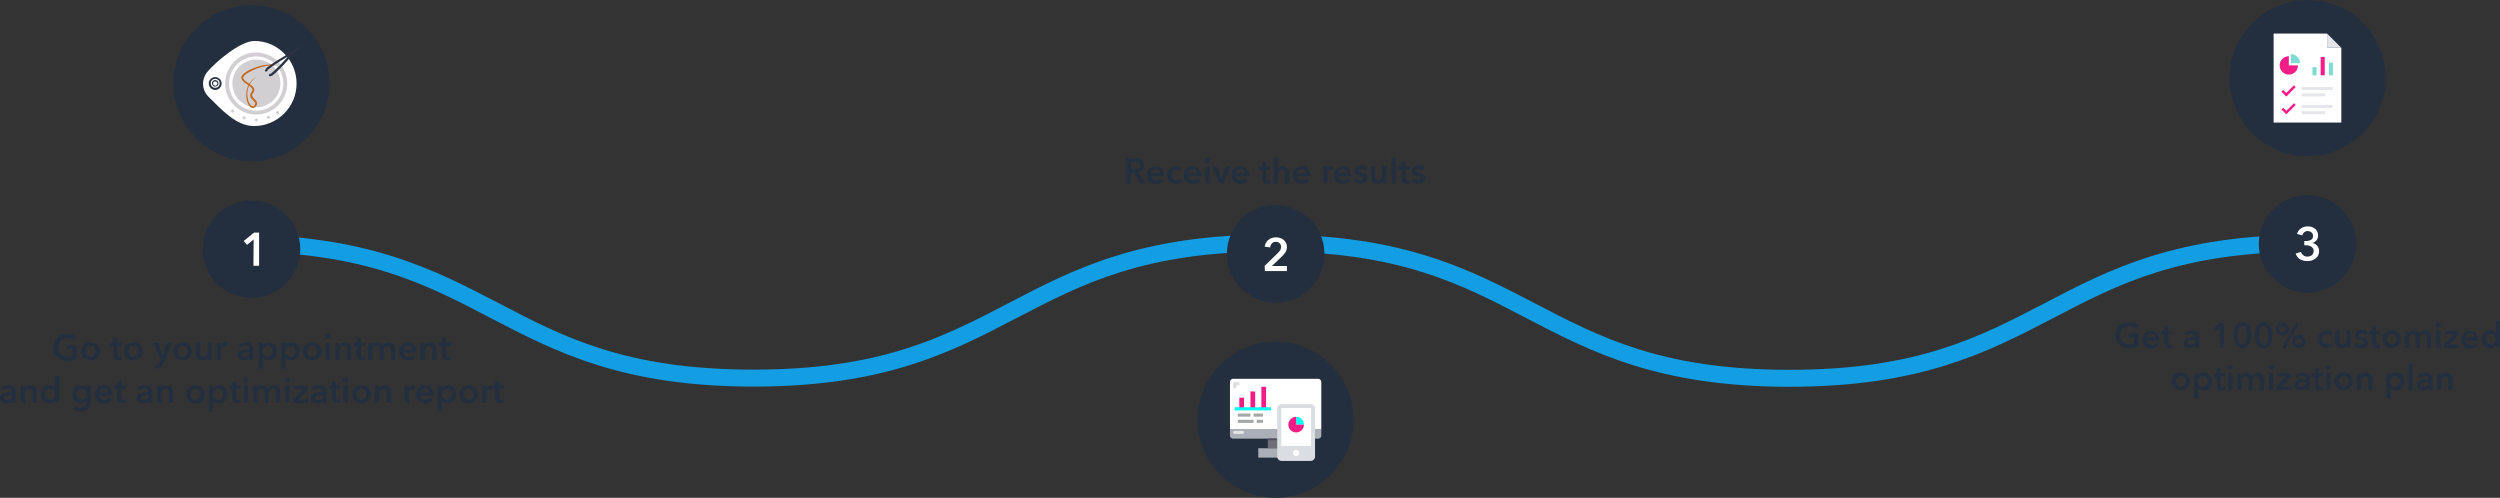 <svg xmlns="http://www.w3.org/2000/svg" id="Capa_2" data-name="Capa 2" viewBox="0 0 1347.94 268.41"><rect x="0" y="0" width="1347.94" height="268.41" fill="#333333" stroke="none"/><defs><style>      .cls-1 {        fill: none;        stroke: #d2cfd2;        stroke-width: 2.1px;      }      .cls-2 {        fill: #6e6e77;      }      .cls-3 {        fill: #d2cfd2;      }      .cls-4 {        fill: #e5e3e3;      }      .cls-5 {        fill: #abafb7;      }      .cls-6 {        fill: #2b3241;      }      .cls-7 {        fill: #c36618;      }      .cls-8 {        fill: #139de2;      }      .cls-9 {        fill: #fff;      }      .cls-10 {        fill: #e4e6eb;      }      .cls-11 {        fill: #05fff2;      }      .cls-12 {        fill: #a5a8a8;      }      .cls-13 {        fill: #dadee3;      }      .cls-14 {        fill: #f41c87;      }      .cls-15 {        fill: #4f505e;      }      .cls-16 {        fill: #7fdcd4;      }      .cls-17 {        fill: #232f3f;      }      .cls-18 {        fill: #dedee1;      }    </style></defs><g id="Capa_1-2" data-name="Capa 1"><g><path class="cls-8" d="M964.83,208.54c-70.92,0-106.9-18.83-141.73-36.93-35.46-18.52-68.81-35.98-137.52-35.98s-102.17,17.47-137.52,35.88c-34.83,18.2-70.81,36.93-141.73,36.93s-106.9-18.83-141.73-36.93c-35.35-18.52-68.81-35.88-137.52-35.88v-9.15c70.92,0,106.9,18.83,141.73,36.93,35.35,18.52,68.81,35.88,137.52,35.88s102.17-17.47,137.52-35.88c34.83-18.2,70.81-36.93,141.73-36.93s106.9,18.83,141.73,36.93c35.46,18.52,68.81,35.98,137.52,35.98s102.17-17.47,137.52-35.88c34.83-18.2,70.81-36.93,141.84-36.93v9.15c-68.71,0-102.17,17.47-137.52,35.98-34.83,18.1-70.81,36.83-141.84,36.83Z"></path><circle class="cls-17" cx="135.6" cy="134.36" r="26.3" transform="translate(-12.76 254.49) rotate(-83.74)"></circle><circle class="cls-17" cx="135.6" cy="44.93" r="42.09" transform="translate(30.57 141.75) rotate(-61)"></circle><path class="cls-9" d="M137.07,22.1c-7.58,0-20.83,11.36-25.25,16.62l-.11.21-.21.21c-2.95,3.89-2.63,9.26.63,12.73l.11.11.21.21c6.94,6.84,14.84,15.78,24.52,15.78,12.63,0,22.94-10.31,22.94-22.94s-10.31-23.04-22.83-22.94c-.11-.11,0,0,0,0Z"></path><path class="cls-3" d="M138.23,32.09c-7.15,0-12.94,5.79-12.94,12.94s5.79,12.84,12.94,12.84,12.94-5.79,12.94-12.94-5.79-12.84-12.94-12.84"></path><path class="cls-3" d="M125.39,59.03c-.53,0-.84.42-.84.84s.42.84.84.84.84-.42.84-.84-.42-.84-.84-.84"></path><path class="cls-3" d="M131.6,62.71c-.42,0-.84.42-.84.84s.42.84.84.84.84-.42.84-.84-.42-.84-.84-.84"></path><path class="cls-3" d="M138.23,63.87c-.42,0-.84.42-.84.84s.42.84.84.84c.53,0,.84-.42.84-.84s-.32-.84-.84-.84"></path><path class="cls-3" d="M144.76,62.39c-.53,0-.84.42-.84.84s.42.84.84.84.84-.42.84-.84-.32-.84-.84-.84"></path><path class="cls-3" d="M149.6,59.87c-.42,0-.84.42-.84.84,0,.53.42.84.84.84.53,0,.84-.42.84-.84s-.32-.84-.84-.84"></path><path class="cls-7" d="M152.23,35.77c-2.63-.63-5.37-.84-8-.32-2.63.42-5.26,1.16-7.68,2.31-1.16.53-2.31,1.16-3.47,1.89-.53.32-1.05.74-1.47,1.26-.21.21-.32.42-.53.74v.21c0,.11.11.21.11.42.42,1.05,1.58,1.79,2.63,2.53.53.32,1.16.74,1.68,1.16.63.42,1.16.95,1.47,1.68.21.42.21.84.11,1.26-.11.42-.21.74-.53,1.05-.11.21-.21.32-.32.42-.11.11-.21.21-.21.32l-.11.32v.32c.11.53.32,1.05.74,1.47.42.53.95.95,1.37,1.47.11.11.21.32.32.53.11.21.21.32.21.53.11.42,0,.84-.11,1.26-.11.21-.21.32-.32.53-.32.53-.84.84-1.47,1.05-.42.11-.84,0-1.26-.21-.32-.21-.63-.42-.84-.74-.42-.53-.84-1.16-1.05-1.89-.95-2.63-.95-5.47-.11-8.1.95-2.63,2.74-4.73,5.16-6-2.31,1.47-3.89,3.68-4.73,6.21-.74,2.53-.63,5.16.32,7.58.21.53.53,1.16.95,1.58.11.21.32.42.63.53.32.11.53.21.74.21.42,0,.84-.53,1.05-1.05.11-.21.11-.53.11-.74s-.21-.53-.42-.63c-.32-.53-.84-.95-1.37-1.47-.53-.53-.95-1.26-.95-2.1,0-.21,0-.42.11-.63l.21-.53c.21-.32.42-.63.63-.95.32-.42.42-.95.21-1.37-.32-.53-.74-.95-1.16-1.26-.53-.42-1.05-.74-1.68-1.16-.63-.42-1.16-.84-1.68-1.26-.63-.53-1.05-1.05-1.26-1.79-.11-.21-.11-.32-.11-.53v-.42c0-.11.11-.21.11-.32.21-.32.42-.63.63-.95.53-.53,1.05-.95,1.68-1.37,1.16-.74,2.31-1.37,3.68-1.89,2.53-1.05,5.16-1.79,7.89-2.1,2.74-.21,5.47,0,8.1.95"></path><circle class="cls-1" cx="138.13" cy="45.03" r="15.68" transform="translate(46.94 158.14) rotate(-69.18)"></circle><path class="cls-6" d="M161.06,25.04c.32,0,.63.32.53.74,0,.21-.11.32-.21.42l-1.26,1.05c-1.58,1.47-3.16,3.05-4.52,4.73-2.42,2.74-5.26,5.89-8.73,8.73-.11,0-.11.11-.21.11l-.95.32c-.32.11-.63-.11-.84-.42l.42-.84.84-.21c3.05-2.63,5.89-5.47,8.52-8.52.21-.21.42-.53.63-.74l-.84.53c-3.47,2-6.84,4.21-10,6.63l-.42.84-.84.21c-.32-.21-.42-.53-.21-.84l.53-.84c0-.11.11-.11.11-.21,3.47-2.84,7.15-4.95,10.31-6.84,1.89-1.05,3.79-2.21,5.58-3.58l1.26-1.05c0-.21.11-.21.32-.21Z"></path><path class="cls-6" d="M116.03,43.88c-.63,0-1.16.53-1.16,1.16s.53,1.16,1.16,1.16,1.16-.53,1.16-1.16-.53-1.16-1.16-1.16M116.03,43.14c.95,0,1.79.84,1.79,1.79s-.84,1.79-1.79,1.79-1.79-.84-1.79-1.79.84-1.79,1.79-1.79"></path><path class="cls-6" d="M116.03,42.51c-1.37,0-2.42,1.05-2.42,2.42s1.05,2.42,2.42,2.42,2.42-1.05,2.42-2.42-1.05-2.42-2.42-2.42M116.03,41.56c1.89,0,3.47,1.58,3.47,3.47s-1.58,3.47-3.47,3.47-3.47-1.58-3.47-3.47,1.58-3.47,3.47-3.47"></path><circle class="cls-17" cx="687.79" cy="136.89" r="26.3"></circle><circle class="cls-17" cx="687.79" cy="226.33" r="42.09" transform="translate(215.49 775.15) rotate(-67.5)"></circle><path class="cls-5" d="M663.17,231.48h49.24v3.37c0,.95-.74,1.68-1.68,1.68h-45.88c-.95,0-1.68-.74-1.68-1.68v-3.37Z"></path><path class="cls-9" d="M710.73,204.23h-45.88c-.95,0-1.68.74-1.68,1.68v25.57h49.24v-25.46c0-.95-.74-1.79-1.68-1.79"></path><rect class="cls-5" x="678.43" y="241.69" width="18.73" height="5.05"></rect><rect class="cls-2" x="683.58" y="236.53" width="8.52" height="5.05"></rect><path class="cls-18" d="M666.54,207.7h1.68v-1.68h-2.53c-.53,0-.84.42-.84.84v2.53h1.68v-1.68Z"></path><path class="cls-4" d="M665.7,232.32h4.21c.53,0,.84.42.84.84s-.42.84-.84.84h-4.21c-.53,0-.84-.42-.84-.84s.32-.84.84-.84"></path><rect class="cls-15" x="683.58" y="236.53" width="8.52" height=".84"></rect><rect class="cls-14" x="680.11" y="208.54" width="2.53" height="11.89"></rect><rect class="cls-14" x="674.22" y="211.07" width="2.53" height="9.36"></rect><rect class="cls-14" x="668.22" y="214.44" width="2.53" height="5.89"></rect><rect class="cls-12" x="667.38" y="222.96" width="6.84" height="1.68"></rect><rect class="cls-12" x="675.9" y="222.96" width="5.05" height="1.68"></rect><rect class="cls-12" x="667.38" y="226.33" width="8.52" height="1.68"></rect><rect class="cls-12" x="677.58" y="226.33" width="3.37" height="1.68"></rect><rect class="cls-11" x="665.7" y="219.59" width="19.57" height="1.68"></rect><path class="cls-13" d="M691.05,217.91h15.57c1.37,0,2.42,1.05,2.42,2.42v25.78c0,1.37-1.05,2.42-2.42,2.42h-15.57c-1.37,0-2.42-1.05-2.42-2.42v-25.78c0-1.37,1.05-2.42,2.42-2.42"></path><path class="cls-9" d="M698.84,245.9c-.95,0-1.68-.74-1.68-1.68s.74-1.68,1.68-1.68,1.68.74,1.68,1.68-.74,1.68-1.68,1.68"></path><rect class="cls-9" x="690.84" y="220.01" width="15.99" height="20.41"></rect><path class="cls-11" d="M703.05,228.96h-4.21v-4.21c2.31-.11,4.21,1.79,4.21,4.21Z"></path><path class="cls-14" d="M698.84,228.96h4.21c0,2.31-1.89,4.21-4.21,4.21s-4.21-1.89-4.21-4.21,1.89-4.21,4.21-4.21v4.21Z"></path><path class="cls-17" d="M1270.49,131.52c0,14.53-11.78,26.3-26.3,26.3s-26.31-11.78-26.31-26.3,11.78-26.3,26.31-26.3,26.3,11.78,26.3,26.3Z"></path><path class="cls-17" d="M1286.28,42.09c0,23.24-18.84,42.09-42.09,42.09s-42.09-18.84-42.09-42.09S1220.95,0,1244.19,0s42.09,18.84,42.09,42.09Z"></path><polygon class="cls-9" points="1254.71 18.1 1254.71 25.78 1262.39 25.78 1262.39 66.08 1225.88 66.08 1225.88 18.1 1254.71 18.1"></polygon><polygon class="cls-10" points="1254.71 18.1 1262.39 25.78 1254.71 25.78 1254.71 18.1"></polygon><path class="cls-14" d="M1239.03,35.25c0,2.74-2.21,4.95-4.95,4.95s-4.95-2.21-4.95-4.95,2.21-4.95,4.95-4.95v4.95h4.95Z"></path><path class="cls-16" d="M1240.09,34.09h-4.95v-4.95c2.74,0,4.95,2.21,4.95,4.95Z"></path><rect class="cls-10" x="1241.03" y="46.93" width="16.73" height="1.58"></rect><rect class="cls-10" x="1241.03" y="50.4" width="12.73" height="1.58"></rect><polygon class="cls-14" points="1232.72 52.08 1230.09 49.45 1231.04 48.51 1232.72 50.08 1236.82 45.98 1237.77 46.93 1232.72 52.08"></polygon><rect class="cls-10" x="1241.03" y="56.61" width="16.73" height="1.58"></rect><rect class="cls-10" x="1241.03" y="59.97" width="12.73" height="1.58"></rect><polygon class="cls-14" points="1232.72 61.66 1230.09 59.03 1231.04 58.08 1232.72 59.76 1236.82 55.66 1237.77 56.61 1232.72 61.66"></polygon><rect class="cls-16" x="1246.82" y="36.2" width="2.21" height="4.42"></rect><rect class="cls-14" x="1251.24" y="30.72" width="2.21" height="9.89"></rect><rect class="cls-16" x="1255.66" y="33.78" width="2.21" height="6.84"></rect><polygon class="cls-9" points="136.76 129.1 133.18 132.05 131.39 129.95 136.97 125.42 139.7 125.42 139.7 143.31 136.65 143.31 136.76 129.1"></polygon><path class="cls-9" d="M681.9,143.31l6.94-6.73c.53-.53.95-1.05,1.37-1.58.32-.53.53-1.16.53-1.89,0-.84-.32-1.47-.84-2-.53-.53-1.26-.74-2-.74-.84,0-1.58.32-2.1.84-.53.63-.84,1.26-.95,2.21l-2.95-.42c.11-.74.32-1.47.63-2,.32-.63.74-1.16,1.26-1.58s1.16-.84,1.79-1.05c.74-.21,1.47-.42,2.31-.42.74,0,1.47.11,2.21.32.74.21,1.37.53,1.89.95s.95.95,1.37,1.68c.32.63.53,1.37.53,2.21,0,.53-.11,1.16-.21,1.58-.11.53-.32.95-.63,1.37-.32.42-.53.84-.95,1.26-.32.42-.74.74-1.16,1.16l-5.16,4.95h8.1v2.74h-11.89l-.11-2.84Z"></path><path class="cls-9" d="M1242.4,129.95h.84c.42,0,.95,0,1.37-.11.42-.11.84-.21,1.26-.42s.63-.53.95-.84c.21-.32.32-.84.32-1.37,0-.42-.1-.74-.21-1.05-.1-.32-.32-.63-.63-.84-.32-.21-.53-.42-.95-.53-.32-.11-.74-.21-1.05-.21-.74,0-1.37.21-1.89.63-.53.42-.84.95-1.05,1.68l-2.84-.74c.1-.63.42-1.16.74-1.68.32-.53.84-.95,1.26-1.26.53-.32,1.05-.63,1.68-.84.63-.21,1.26-.32,2-.32s1.47.11,2.21.32c.74.21,1.26.53,1.79.95s.95.95,1.26,1.58c.31.63.42,1.26.42,2.1,0,.95-.32,1.79-.84,2.53-.63.74-1.37,1.26-2.31,1.47,1.05.21,2,.74,2.63,1.47.63.74,1.05,1.68,1.05,2.84,0,.95-.21,1.68-.53,2.42-.32.74-.84,1.26-1.47,1.68-.63.42-1.26.84-2,1.05-.74.21-1.47.32-2.21.32s-1.47-.11-2.1-.21c-.63-.21-1.26-.42-1.89-.74-.63-.32-1.05-.74-1.47-1.26-.42-.53-.74-1.16-.95-1.89l2.84-.84c.21.74.63,1.26,1.26,1.79.63.53,1.37.74,2.31.74.42,0,.74-.11,1.16-.21.42-.11.74-.32,1.05-.53.32-.21.53-.53.74-.95.21-.42.32-.84.32-1.37s-.1-1.05-.42-1.47c-.32-.42-.63-.74-1.05-.95-.42-.21-.84-.42-1.37-.53-.53-.11-1.05-.11-1.47-.11h-.74v-2.31Z"></path><path class="cls-17" d="M611.72,91.22c.32,0,.63,0,1.05-.11.32,0,.63-.11.95-.32.32-.11.53-.32.63-.63.11-.32.32-.63.32-.95s-.11-.63-.21-.95c-.11-.32-.42-.42-.63-.53-.21-.11-.53-.21-.84-.32-.32,0-.63-.11-.95-.11h-2.21v3.79h1.89v.11ZM607.3,85.44h4.63c.63,0,1.26.11,1.79.21.63.11,1.16.32,1.58.63.42.32.84.74,1.16,1.16.32.53.42,1.05.42,1.79,0,.95-.32,1.79-.84,2.42-.53.63-1.26,1.05-2.21,1.26l3.68,6h-2.84l-3.16-5.68h-1.79v5.68h-2.42v-13.47Z"></path><path class="cls-17" d="M625.29,93.43c0-.32,0-.53-.11-.84-.11-.32-.21-.53-.42-.74s-.42-.32-.63-.53c-.32-.11-.63-.21-.95-.21-.63,0-1.26.21-1.68.63-.53.42-.74.95-.74,1.58h4.52v.11ZM627.61,94.38v.63h-6.94c0,.32.11.63.21.95.11.32.32.53.53.74.21.21.53.32.84.42.32.11.63.21.95.21.53,0,1.05-.11,1.47-.32.42-.21.74-.53.95-.84l1.47,1.26c-.95,1.26-2.21,1.79-3.89,1.79-.74,0-1.37-.11-2-.32-.63-.21-1.16-.53-1.58-.95-.42-.42-.74-.95-1.05-1.47-.21-.63-.42-1.26-.42-2s.11-1.37.42-2c.21-.63.63-1.16,1.05-1.58.42-.42.95-.74,1.47-.95.63-.21,1.26-.32,1.89-.32s1.26.11,1.79.32c.53.21,1.05.53,1.37.95.42.42.74.95.95,1.58.42.42.53,1.16.53,1.89Z"></path><path class="cls-17" d="M636.02,92.28c-.21-.21-.42-.42-.84-.63-.42-.21-.74-.21-1.05-.21-.42,0-.74.11-1.05.21-.32.21-.53.42-.74.63-.21.32-.32.63-.42.95-.11.32-.11.74-.11,1.05s.11.74.21,1.05c.11.32.32.63.53.95.21.32.53.53.84.63.32.11.74.21,1.16.21.32,0,.74-.11,1.05-.21.32-.11.63-.32.84-.63l1.05,1.58c-.42.42-.84.74-1.47.95-.63.21-1.26.32-1.89.32s-1.26-.11-1.89-.32c-.63-.21-1.16-.53-1.58-.95s-.84-.95-1.05-1.47c-.21-.63-.42-1.26-.42-2s.11-1.37.42-2c.21-.63.63-1.05,1.05-1.47.42-.42.95-.74,1.58-.95s1.26-.32,1.89-.32,1.37.11,1.89.42c.63.21,1.16.63,1.47,1.05l-1.47,1.16Z"></path><path class="cls-17" d="M645.39,93.43c0-.32,0-.53-.11-.84-.11-.32-.21-.53-.42-.74-.21-.21-.42-.32-.63-.53-.32-.11-.63-.21-.95-.21-.63,0-1.26.21-1.68.63-.53.42-.74.95-.74,1.58h4.52v.11ZM647.7,94.38v.63h-6.94c0,.32.11.63.21.95.11.32.32.53.53.74.21.21.53.32.84.42.32.11.63.21.95.21.53,0,1.05-.11,1.47-.32.42-.21.74-.53.95-.84l1.47,1.26c-.95,1.26-2.21,1.79-3.89,1.79-.74,0-1.37-.11-2-.32s-1.16-.53-1.58-.95-.74-.95-1.05-1.47c-.21-.63-.42-1.26-.42-2s.11-1.37.42-2c.21-.63.63-1.16,1.05-1.58.42-.42.95-.74,1.47-.95.63-.21,1.26-.32,1.89-.32s1.26.11,1.79.32c.53.21,1.05.53,1.37.95.42.42.74.95.95,1.58.42.42.53,1.16.53,1.89Z"></path><path class="cls-17" d="M649.91,89.75h2.31v9.15h-2.31v-9.15ZM649.6,86.7c0-.32.11-.74.42-.95.32-.32.63-.42,1.05-.42s.74.11,1.05.42c.32.32.42.63.42.95s-.11.74-.42.95c-.32.21-.63.42-1.05.42s-.74-.11-1.05-.42c-.21-.32-.42-.63-.42-.95Z"></path><polygon class="cls-17" points="653.59 89.75 656.12 89.75 658.54 96.38 660.96 89.75 663.38 89.75 659.8 98.8 657.38 98.8 653.59 89.75"></polygon><path class="cls-17" d="M671.06,93.43c0-.32,0-.53-.11-.84-.11-.32-.21-.53-.42-.74-.21-.21-.42-.32-.63-.53-.32-.11-.63-.21-.95-.21-.63,0-1.26.21-1.68.63-.53.42-.74.95-.74,1.58h4.52v.11ZM673.38,94.38v.63h-6.94c0,.32.11.63.21.95.11.32.32.53.53.74.21.21.53.32.84.42.32.11.63.21.95.21.53,0,1.05-.11,1.47-.32.42-.21.74-.53.95-.84l1.47,1.26c-.95,1.26-2.21,1.79-3.89,1.79-.74,0-1.37-.11-2-.32-.63-.21-1.16-.53-1.58-.95s-.74-.95-1.05-1.47c-.21-.63-.42-1.26-.42-2s.11-1.37.42-2c.21-.63.63-1.16,1.05-1.58.42-.42.95-.74,1.47-.95.63-.21,1.26-.32,1.89-.32s1.26.11,1.79.32c.53.21,1.05.53,1.37.95.42.42.74.95.95,1.58.42.42.53,1.16.53,1.89Z"></path><path class="cls-17" d="M678.95,91.54v-1.79h1.58v-2.63h2.21v2.63h2.31v1.79h-2.31v4.21c0,.42.11.74.21,1.05.11.32.42.42.95.42h.53c.21,0,.32-.11.53-.11l.11,1.79c-.21.11-.42.11-.74.21-.32.11-.53.11-.84.11-.63,0-1.05-.11-1.47-.21-.42-.21-.63-.42-.95-.74-.21-.32-.42-.63-.42-1.05-.11-.42-.11-.84-.11-1.26v-4.21h-1.58v-.21Z"></path><path class="cls-17" d="M691.79,89.54c.63,0,1.05.11,1.47.32.42.21.74.53,1.05.84.32.32.42.74.63,1.16.11.42.21.95.21,1.37v5.68h-2.31v-5.05c0-.32,0-.53-.11-.84,0-.32-.11-.53-.21-.74-.11-.21-.32-.42-.53-.53-.21-.11-.53-.21-.84-.21s-.63.11-.95.21c-.32.11-.53.32-.63.53-.21.21-.32.53-.42.74-.11.32-.11.63-.11.84v5.05h-2.31v-14.41h2.31v6.52c.11-.21.21-.42.42-.53.21-.11.42-.32.63-.53.21-.11.53-.21.74-.32.21-.11.63-.11.95-.11Z"></path><path class="cls-17" d="M704.21,93.43c0-.32,0-.53-.11-.84-.11-.32-.21-.53-.42-.74-.21-.21-.42-.32-.63-.53-.21-.21-.63-.21-.95-.21-.63,0-1.26.21-1.68.63-.53.42-.74.95-.74,1.58h4.52v.11ZM706.52,94.38v.63h-6.94c0,.32.11.63.21.95.11.32.32.53.53.74.21.21.53.32.84.42.32.11.63.21.95.21.53,0,1.05-.11,1.47-.32.42-.21.74-.53.95-.84l1.47,1.26c-.95,1.26-2.21,1.79-3.89,1.79-.74,0-1.37-.11-2-.32-.63-.21-1.16-.53-1.58-.95s-.74-.95-1.05-1.47c-.21-.63-.42-1.26-.42-2s.11-1.37.42-2c.21-.63.63-1.16,1.05-1.58.42-.42.95-.74,1.47-.95.63-.21,1.26-.32,1.89-.32s1.26.11,1.79.32c.53.21,1.05.53,1.37.95.42.42.74.95.95,1.58.42.42.53,1.16.53,1.89Z"></path><path class="cls-17" d="M713.36,89.75h2.21v1.47c.21-.53.63-.95,1.05-1.26.42-.32.95-.53,1.58-.53h.63v2.1c-.11,0-.32-.11-.42-.11h-.32c-.53,0-.95.11-1.26.32-.32.21-.53.42-.74.63-.21.32-.32.53-.32.84-.11.32-.11.53-.11.63v5.05h-2.31v-9.15Z"></path><path class="cls-17" d="M726.41,93.43c0-.32,0-.53-.11-.84-.11-.32-.21-.53-.42-.74-.21-.21-.42-.32-.63-.53-.32-.11-.63-.21-.95-.21-.63,0-1.26.21-1.68.63-.53.42-.74.95-.74,1.58h4.52v.11ZM728.62,94.38v.63h-6.94c0,.32.11.63.21.95.11.32.32.53.53.74.21.21.53.32.84.42.32.11.63.21.95.21.53,0,1.05-.11,1.47-.32.42-.21.74-.53.95-.84l1.47,1.26c-.95,1.26-2.21,1.79-3.89,1.79-.74,0-1.37-.11-2-.32-.63-.21-1.16-.53-1.58-.95s-.74-.95-1.05-1.47c-.21-.63-.42-1.26-.42-2s.11-1.37.42-2c.21-.63.63-1.16,1.05-1.58.42-.42.95-.74,1.47-.95.63-.21,1.26-.32,1.89-.32s1.26.11,1.79.32c.53.21,1.05.53,1.37.95.32.42.74.95.95,1.58.21.63.53,1.16.53,1.89Z"></path><path class="cls-17" d="M735.77,92.17c-.21-.32-.53-.53-.84-.74-.32-.21-.74-.32-1.16-.32-.32,0-.74.11-1.05.21-.32.11-.42.42-.42.74s.21.63.53.74c.32.11.84.32,1.47.42.32.11.74.21,1.05.32.32.11.63.32.95.53.32.21.53.42.74.74.21.32.32.74.32,1.16,0,.53-.11,1.05-.32,1.37-.21.42-.53.74-.84.95-.32.21-.74.42-1.26.53-.42.11-.95.21-1.47.21-.74,0-1.37-.11-2.1-.42-.74-.32-1.26-.63-1.68-1.16l1.47-1.37c.21.32.63.63.95.84.42.21.84.32,1.37.32.21,0,.32,0,.53-.11.21,0,.32-.11.53-.21.11-.11.21-.21.32-.32.11-.11.11-.32.11-.53,0-.42-.21-.63-.53-.84-.32-.21-.84-.32-1.58-.53-.32-.11-.63-.21-.95-.32-.32-.11-.63-.32-.84-.53s-.42-.42-.63-.74c-.11-.32-.21-.63-.21-1.05,0-.53.11-.95.32-1.26.21-.32.53-.63.84-.95.32-.21.74-.42,1.16-.53.42-.11.84-.21,1.37-.21.63,0,1.26.11,1.89.32.63.21,1.16.53,1.47,1.05l-1.47,1.68Z"></path><path class="cls-17" d="M747.56,98.91h-2.21v-1.47c-.21.42-.53.84-1.05,1.16-.53.32-1.05.53-1.79.53-.63,0-1.05-.11-1.47-.32-.42-.21-.74-.53-1.05-.84-.32-.32-.42-.74-.63-1.16-.11-.42-.21-.95-.21-1.37v-5.68h2.31v5.05c0,.32,0,.53.11.84,0,.32.11.53.21.74.11.21.32.42.53.53.21.11.53.21.84.21s.63-.11.95-.21c.32-.11.53-.32.63-.53.11-.21.32-.53.42-.74.11-.32.11-.63.11-.95v-5.05h2.31v9.26Z"></path><rect class="cls-17" x="750.29" y="84.49" width="2.31" height="14.42"></rect><path class="cls-17" d="M754.08,91.54v-1.79h1.58v-2.63h2.21v2.63h2.31v1.79h-2.31v4.21c0,.42.11.74.21,1.05.11.32.42.42.95.42h.53c.21,0,.32-.11.53-.11l.11,1.79c-.21.11-.42.11-.74.21-.32,0-.53.11-.84.11-.63,0-1.05-.11-1.47-.21-.42-.21-.63-.42-.95-.74-.21-.32-.42-.63-.42-1.05s-.11-.84-.11-1.26v-4.21h-1.58v-.21Z"></path><path class="cls-17" d="M766.71,92.17c-.21-.32-.53-.53-.84-.74-.32-.21-.74-.32-1.16-.32-.32,0-.74.11-1.05.21-.32.11-.42.42-.42.74s.21.63.53.74c.32.11.84.32,1.47.42.32.11.74.21,1.05.32.32.11.63.32.95.53.32.21.53.42.74.74.21.32.32.74.32,1.16,0,.53-.11,1.05-.32,1.37-.21.42-.53.74-.84.95-.32.21-.74.42-1.26.53-.42.11-.95.21-1.47.21-.74,0-1.37-.11-2.1-.42-.74-.32-1.26-.63-1.68-1.16l1.47-1.37c.21.32.63.63.95.84.42.21.84.32,1.37.32.21,0,.32,0,.53-.11.21,0,.32-.11.53-.21.11-.11.21-.21.32-.32.11-.11.11-.32.11-.53,0-.42-.21-.63-.53-.84-.32-.21-.84-.32-1.58-.53-.32-.11-.63-.21-.95-.32-.32-.11-.63-.32-.84-.53-.21-.21-.42-.42-.63-.74-.11-.32-.21-.63-.21-1.05,0-.53.11-.95.32-1.26.21-.32.53-.63.84-.95.32-.21.74-.42,1.16-.53.42-.11.84-.21,1.37-.21.63,0,1.26.11,1.89.32.63.21,1.16.53,1.47,1.05l-1.47,1.68Z"></path><path class="cls-17" d="M1152.97,186.76c-.63.32-1.47.63-2.21.74-.84.21-1.79.32-2.84.32s-2.1-.21-2.95-.53c-.95-.32-1.68-.84-2.31-1.47-.63-.63-1.16-1.37-1.47-2.21-.32-.84-.53-1.79-.53-2.84s.21-2,.53-2.95c.42-.84.84-1.58,1.58-2.21.63-.63,1.37-1.05,2.31-1.37.84-.32,1.89-.53,2.84-.53,1.05,0,2.1.11,2.95.42.84.32,1.58.74,2.11,1.26l-1.68,1.79c-.32-.42-.84-.74-1.47-.95-.63-.32-1.26-.42-2-.42s-1.37.11-1.89.42c-.53.32-1.05.63-1.47,1.05s-.74.95-.95,1.58c-.21.63-.32,1.26-.32,1.89,0,.74.1,1.37.32,2,.21.63.53,1.16.95,1.58s.95.74,1.47,1.05c.63.21,1.26.42,2,.42,1.05,0,1.89-.21,2.63-.53v-3.37h-2.84v-2h5.16v6.84h.11Z"></path><path class="cls-17" d="M1162.12,182.03c0-.32,0-.53-.11-.84-.1-.32-.21-.53-.42-.74-.21-.21-.42-.32-.63-.53-.32-.11-.63-.21-.95-.21-.63,0-1.26.21-1.68.63-.53.42-.74.95-.74,1.58h4.53v.11ZM1164.43,183.08v.63h-6.95c0,.32.1.63.21.95.11.32.32.53.53.74.21.21.53.32.84.42.32.11.63.21.95.21.53,0,1.05-.11,1.47-.32.42-.21.74-.53.95-.84l1.47,1.26c-.95,1.26-2.21,1.79-3.89,1.79-.74,0-1.37-.11-2-.32-.63-.21-1.16-.53-1.58-.95s-.74-.95-1.05-1.47c-.21-.63-.42-1.26-.42-2s.11-1.37.42-2c.21-.63.63-1.16,1.05-1.58.42-.42.95-.74,1.47-.95.63-.21,1.26-.32,1.89-.32s1.26.11,1.79.32,1.05.53,1.37.95c.31.42.74.95.95,1.58.21.63.53,1.05.53,1.89Z"></path><path class="cls-17" d="M1165.28,180.24v-1.79h1.58v-2.74h2.21v2.63h2.32v1.79h-2.32v4.21c0,.42.11.74.21,1.05.11.32.42.42.95.42h.53c.21,0,.31-.11.53-.11l.1,1.79c-.21.11-.42.11-.74.21-.31,0-.53.11-.84.11-.63,0-1.05-.11-1.47-.21-.42-.21-.63-.42-.95-.74-.21-.32-.42-.63-.42-1.05-.11-.42-.11-.84-.11-1.26v-4.21h-1.58v-.11Z"></path><path class="cls-17" d="M1183.37,183.29h-1.68c-.42,0-.74.11-1.16.21-.32.11-.63.21-.84.42-.21.21-.32.42-.32.84,0,.21,0,.42.1.53.11.11.21.21.42.32.1.11.32.11.53.21.21,0,.42.11.53.11.74,0,1.37-.21,1.79-.63.42-.42.63-.95.63-1.68v-.32ZM1183.48,186.34h0c-.32.42-.63.74-1.16.95-.53.21-1.05.42-1.68.42-.32,0-.74,0-1.16-.11-.42-.11-.74-.21-1.05-.53-.32-.21-.63-.53-.84-.84-.21-.32-.32-.84-.32-1.37,0-.63.21-1.26.53-1.58.32-.32.84-.74,1.47-.95.63-.21,1.26-.32,2-.42.74-.11,1.47-.11,2.21-.11v-.21c0-.53-.21-.95-.63-1.26-.42-.32-.95-.42-1.47-.42s-.95.11-1.37.32c-.42.21-.84.42-1.05.74l-1.16-1.37c.53-.53,1.16-.84,1.79-1.05.63-.21,1.37-.32,2.1-.32.84,0,1.47.11,2,.32.53.21.95.53,1.26.84.32.32.53.74.63,1.26.11.42.21.95.21,1.37v5.58h-2.11v-1.26h-.21Z"></path><polygon class="cls-17" points="1196.84 176.87 1194.21 179.08 1192.84 177.5 1197.05 174.14 1199.16 174.14 1199.16 187.5 1196.84 187.5 1196.84 176.87"></polygon><path class="cls-17" d="M1211.36,180.77c0-.42,0-.95-.11-1.58-.1-.63-.21-1.16-.32-1.68-.1-.53-.42-.95-.74-1.37-.32-.42-.74-.53-1.26-.53s-.95.21-1.26.53c-.32.32-.53.84-.74,1.37-.21.53-.31,1.05-.31,1.68-.11.63-.11,1.16-.11,1.58s0,.95.11,1.58c.1.63.21,1.16.31,1.68.21.53.42.95.74,1.37.31.32.74.53,1.26.53s.95-.21,1.26-.53c.32-.32.53-.84.74-1.37.21-.53.32-1.05.32-1.68,0-.53.11-1.05.11-1.58ZM1213.68,180.77c0,1.05-.1,2.1-.32,2.95-.21.84-.53,1.58-.95,2.21-.42.63-.84,1.05-1.47,1.37-.63.32-1.26.53-2,.53s-1.47-.21-2-.53c-.63-.32-1.05-.84-1.47-1.37-.42-.63-.74-1.37-.95-2.21-.21-.84-.32-1.89-.32-2.95s.1-2.1.32-2.95c.21-.84.53-1.58.95-2.21.42-.63.95-1.05,1.47-1.37.63-.32,1.26-.53,2-.53s1.47.21,2,.53c.63.32,1.05.84,1.47,1.37.42.63.74,1.37.95,2.21.21.95.32,1.89.32,2.95Z"></path><path class="cls-17" d="M1222.83,180.77c0-.42,0-.95-.1-1.58-.11-.63-.21-1.16-.32-1.68-.1-.53-.42-.95-.74-1.37-.32-.32-.74-.53-1.26-.53s-.95.21-1.26.53c-.32.32-.53.84-.74,1.37-.21.53-.32,1.05-.32,1.68-.11.63-.11,1.16-.11,1.58s0,.95.11,1.58c.11.63.21,1.16.32,1.68.21.53.42.95.74,1.37.31.32.74.53,1.26.53s.95-.21,1.26-.53c.31-.32.53-.84.74-1.37.21-.53.32-1.05.32-1.68.1-.53.1-1.05.1-1.58ZM1225.25,180.77c0,1.05-.1,2.1-.32,2.95-.21.84-.53,1.58-.95,2.21s-.84,1.05-1.47,1.37c-.63.32-1.26.53-2,.53s-1.47-.21-2-.53c-.63-.32-1.05-.84-1.47-1.37-.42-.63-.74-1.37-.95-2.21-.21-.84-.32-1.89-.32-2.95s.1-2.1.32-2.95c.21-.84.53-1.58.95-2.21.42-.63.95-1.05,1.47-1.37.63-.32,1.26-.53,2-.53s1.47.21,2,.53c.63.32,1.05.84,1.47,1.37.42.63.74,1.37.95,2.21.21.84.32,1.89.32,2.95Z"></path><path class="cls-17" d="M1241.24,184.24c0-.53-.21-.84-.53-1.26-.32-.32-.74-.53-1.26-.53s-.84.21-1.26.53c-.31.32-.53.74-.53,1.26s.21.84.53,1.26c.32.32.74.53,1.26.53s.84-.21,1.26-.53c.42-.42.53-.84.53-1.26ZM1236.09,184.24c0-.53.1-.95.32-1.37.21-.42.42-.84.74-1.16.32-.32.74-.53,1.16-.74.42-.21.84-.32,1.37-.32s.95.11,1.37.32c.42.21.84.42,1.16.74.32.32.53.74.74,1.16.21.42.32.84.32,1.37s-.11.95-.32,1.37c-.21.42-.42.84-.74,1.16-.32.32-.74.53-1.16.74-.42.21-.84.32-1.37.32s-.95-.11-1.37-.32c-.42-.21-.84-.42-1.16-.74-.32-.32-.53-.74-.74-1.16-.21-.42-.32-.95-.32-1.37ZM1238.19,173.51l1.58.74-7.89,13.89-1.58-.74,7.89-13.89ZM1232.2,177.4c0-.53-.21-.84-.53-1.26-.32-.32-.74-.53-1.26-.53s-.84.21-1.26.53c-.32.32-.53.74-.53,1.26s.21.84.53,1.26c.32.32.74.53,1.26.53s.84-.21,1.26-.53c.42-.42.53-.84.53-1.26ZM1227.04,177.4c0-.53.1-.95.32-1.37.21-.42.42-.84.74-1.16.32-.32.74-.53,1.16-.74.42-.21.84-.32,1.37-.32s.95.11,1.37.32c.42.21.84.42,1.16.74.31.32.53.74.74,1.16.21.42.32.84.32,1.37s-.11.95-.32,1.37c-.21.42-.42.84-.74,1.16-.32.32-.74.53-1.16.74s-.84.32-1.37.32-.95-.11-1.37-.32c-.42-.21-.84-.42-1.16-.74-.32-.32-.53-.74-.74-1.16-.21-.42-.32-.95-.32-1.37Z"></path><path class="cls-17" d="M1256.19,180.87c-.21-.21-.42-.42-.84-.63s-.74-.21-1.05-.21c-.42,0-.74.11-1.05.21-.31.21-.53.42-.74.63-.21.21-.32.63-.42.95-.1.32-.1.74-.1,1.05s.1.74.21,1.05c.1.32.32.63.53.95.21.32.53.53.84.63.32.21.74.21,1.16.21.32,0,.74-.11,1.05-.21.31-.11.63-.32.84-.63l1.47,1.47c-.42.42-.84.74-1.47.95-.63.21-1.26.32-1.89.32s-1.26-.11-1.89-.32c-.63-.21-1.16-.53-1.58-.95-.42-.42-.84-.95-1.05-1.47-.21-.63-.42-1.26-.42-2s.11-1.37.42-2c.21-.63.63-1.05,1.05-1.47s.95-.74,1.58-.95c.63-.21,1.26-.32,1.89-.32s1.37.11,1.89.42c.63.21,1.16.63,1.47,1.05l-1.89,1.26Z"></path><path class="cls-17" d="M1267.44,187.5h-2.21v-1.47c-.21.42-.53.84-1.05,1.16-.53.32-1.05.53-1.79.53-.63,0-1.05-.11-1.47-.32-.42-.21-.74-.53-1.05-.84-.32-.32-.42-.74-.63-1.16-.11-.42-.21-.95-.21-1.37v-5.68h2.31v5.05c0,.32,0,.53.11.84,0,.32.1.53.21.74.1.21.32.42.53.53.21.11.53.21.84.21s.63-.11.95-.21c.31-.11.53-.32.63-.53.1-.21.32-.53.42-.74.1-.32.1-.63.1-.95v-5.05h2.31v9.26Z"></path><path class="cls-17" d="M1275.23,180.87c-.21-.32-.53-.53-.84-.74-.32-.21-.74-.32-1.16-.32-.32,0-.74.11-1.05.21-.32.11-.42.42-.42.74s.21.63.53.74c.32.11.84.32,1.47.42.32.11.74.21,1.05.32.32.11.63.32.95.53.32.21.53.42.74.74.21.32.31.74.31,1.16,0,.53-.1,1.05-.31,1.37-.21.42-.53.74-.84.95-.32.21-.74.42-1.26.53-.42.11-.95.21-1.47.21-.74,0-1.37-.11-2.1-.42-.74-.32-1.26-.63-1.68-1.16l1.47-1.37c.21.32.63.63.95.84.42.21.84.32,1.37.32.21,0,.32,0,.53-.11.21,0,.31-.11.53-.21.1-.11.21-.21.31-.32.11-.11.11-.32.11-.53,0-.42-.21-.63-.53-.84-.32-.21-.84-.32-1.58-.53-.32-.11-.63-.21-.95-.32-.32-.11-.63-.32-.84-.53-.21-.21-.42-.42-.63-.74-.1-.32-.21-.63-.21-1.05,0-.53.1-.95.31-1.26.21-.32.53-.63.84-.95.32-.21.74-.42,1.16-.53.42-.11.84-.21,1.37-.21.63,0,1.26.11,1.89.32.63.21,1.16.53,1.47,1.05l-1.47,1.68Z"></path><path class="cls-17" d="M1277.33,180.24v-1.79h1.58v-2.74h2.21v2.63h2.31v1.79h-2.31v4.21c0,.42.11.74.21,1.05.1.32.42.42.95.42h.53c.21,0,.32-.11.53-.11l.1,1.79c-.21.11-.42.11-.74.21-.32,0-.53.11-.84.11-.63,0-1.05-.11-1.47-.21-.42-.21-.63-.42-.95-.74-.21-.32-.42-.63-.42-1.05-.11-.42-.11-.84-.11-1.26v-4.21h-1.58v-.11Z"></path><path class="cls-17" d="M1286.8,182.87c0,.32.11.74.21,1.05.1.32.31.63.53.95.21.32.53.53.84.63.31.21.74.32,1.16.32s.84-.11,1.16-.32c.32-.21.63-.42.84-.63.21-.32.42-.63.53-.95.1-.32.21-.74.21-1.05s-.11-.74-.21-1.05c-.11-.32-.32-.63-.53-.95-.21-.32-.53-.53-.84-.63-.32-.21-.74-.21-1.16-.21s-.84.11-1.16.21c-.32.21-.63.42-.84.63-.21.32-.42.63-.53.95-.11.42-.21.74-.21,1.05ZM1284.49,182.87c0-.74.1-1.37.42-2,.21-.63.63-1.05,1.05-1.47.42-.42.95-.74,1.58-.95.63-.21,1.26-.32,1.89-.32s1.37.11,1.89.32c.63.21,1.16.53,1.58.95.42.42.84.95,1.05,1.47.21.63.42,1.26.42,2s-.1,1.37-.42,2c-.21.63-.63,1.05-1.05,1.47-.42.42-.95.74-1.58.95-.63.21-1.26.32-1.89.32s-1.37-.11-1.89-.32c-.53-.21-1.16-.53-1.58-.95-.42-.42-.84-.95-1.05-1.47-.21-.63-.42-1.26-.42-2Z"></path><path class="cls-17" d="M1307.43,178.14c.63,0,1.05.11,1.47.32s.74.53,1.05.84c.32.32.42.74.63,1.16.1.42.21.95.21,1.37v5.68h-2.32v-5.05c0-.32,0-.53-.1-.84,0-.32-.1-.53-.21-.74-.11-.21-.32-.42-.53-.53-.21-.11-.53-.21-.84-.21s-.63.11-.95.21c-.32.11-.42.32-.63.63-.21.21-.32.53-.32.84-.1.32-.1.63-.1.84v4.95h-2.31v-5.58c0-.53-.1-1.05-.42-1.37-.32-.42-.74-.53-1.26-.53-.31,0-.63.11-.84.21-.21.11-.42.32-.63.53-.21.21-.32.53-.32.74-.11.32-.11.63-.11.95v5.05h-2.31v-9.05h2.21v1.47c.1-.21.21-.42.42-.63.21-.21.42-.42.63-.53.21-.21.53-.32.84-.42.32-.11.63-.11,1.05-.11.74,0,1.26.11,1.79.42.42.32.84.74,1.05,1.26.32-.53.74-.95,1.26-1.26.32-.53.95-.63,1.58-.63Z"></path><path class="cls-17" d="M1313.53,178.35h2.31v9.05h-2.31v-9.05ZM1313.21,175.3c0-.32.1-.74.42-.95.32-.32.63-.42,1.05-.42s.74.11,1.05.42c.32.21.42.63.42.95s-.1.74-.42.95c-.32.21-.63.42-1.05.42s-.74-.11-1.05-.42c-.31-.21-.42-.53-.42-.95Z"></path><polygon class="cls-17" points="1317.84 185.5 1322.79 180.24 1318.16 180.24 1318.16 178.45 1325.52 178.45 1325.52 180.45 1320.58 185.71 1325.73 185.71 1325.73 187.61 1317.84 187.61 1317.84 185.5"></polygon><path class="cls-17" d="M1334.05,182.03c0-.32,0-.53-.11-.84-.1-.32-.21-.53-.42-.74-.21-.21-.42-.32-.63-.53-.31-.11-.63-.21-.95-.21-.63,0-1.26.21-1.68.63-.53.42-.74.95-.74,1.58h4.52v.11ZM1336.36,183.08v.63h-6.94c0,.32.11.63.21.95.11.32.32.53.53.74.21.21.53.32.84.42.32.11.63.21.95.21.53,0,1.05-.11,1.47-.32.42-.21.74-.53.95-.84l1.47,1.26c-.95,1.26-2.21,1.79-3.89,1.79-.74,0-1.37-.11-2-.32-.63-.21-1.16-.53-1.58-.95-.42-.42-.74-.95-1.05-1.47-.21-.63-.42-1.26-.42-2s.1-1.37.42-2c.21-.63.63-1.16,1.05-1.58.42-.42.95-.74,1.47-.95.63-.21,1.26-.32,1.89-.32s1.26.11,1.79.32,1.05.53,1.37.95c.31.42.74.95.95,1.58.21.63.53,1.05.53,1.89Z"></path><path class="cls-17" d="M1340.36,182.87c0,.32.11.74.21,1.05.1.32.32.63.53.95.21.32.53.53.84.63.32.21.74.32,1.16.32s.84-.11,1.16-.21c.32-.21.63-.42.84-.63.21-.32.42-.63.53-.95.1-.32.21-.74.21-1.05s-.1-.74-.21-1.05c-.11-.32-.32-.63-.53-.95-.21-.32-.53-.53-.84-.63-.32-.21-.74-.32-1.16-.32s-.84.11-1.16.21c-.32.21-.63.42-.84.63-.21.32-.42.63-.53.95-.21.42-.21.74-.21,1.05ZM1347.83,187.5h-2.21v-1.37c-.32.53-.74.95-1.37,1.26-.53.32-1.16.42-1.79.42-.74,0-1.37-.11-1.89-.42-.53-.21-1.05-.63-1.37-1.05-.31-.42-.63-.95-.84-1.58-.21-.63-.32-1.26-.32-1.89s.1-1.26.32-1.89c.21-.63.53-1.05.95-1.47.42-.42.84-.74,1.37-1.05.53-.21,1.16-.42,1.79-.42.42,0,.84,0,1.16.11.32.11.63.21.84.32.21.11.42.32.63.42.21.21.31.32.42.53h.11v-6.42h2.31v14.52h-.1Z"></path><path class="cls-17" d="M1173.17,205.6c0,.32.11.74.21,1.05.1.32.32.63.53.95.21.32.53.53.84.63.32.21.74.32,1.16.32s.84-.11,1.16-.32c.31-.21.63-.42.84-.63.21-.32.42-.63.53-.95.11-.32.21-.74.21-1.05s-.1-.74-.21-1.05c-.11-.32-.32-.63-.53-.95-.21-.32-.53-.53-.84-.63-.32-.21-.74-.21-1.16-.21s-.84.11-1.16.21c-.32.21-.63.42-.84.63-.21.32-.42.63-.53.95-.21.42-.21.74-.21,1.05ZM1170.85,205.6c0-.74.1-1.37.42-2,.21-.63.63-1.05,1.05-1.47.42-.42.95-.74,1.58-.95.63-.21,1.26-.32,1.89-.32s1.37.11,1.89.32c.63.21,1.16.53,1.58.95.42.42.84.95,1.05,1.47.21.63.42,1.26.42,2s-.11,1.37-.42,2c-.21.63-.63,1.05-1.05,1.47-.42.42-.95.74-1.58.95-.63.21-1.26.32-1.89.32s-1.37-.11-1.89-.32c-.53-.21-1.16-.53-1.58-.95-.42-.42-.84-.95-1.05-1.47-.32-.63-.42-1.26-.42-2Z"></path><path class="cls-17" d="M1190.42,205.6c0-.32-.11-.74-.21-1.05-.1-.32-.31-.63-.53-.95-.21-.32-.53-.53-.84-.63-.31-.21-.74-.21-1.16-.21s-.84.11-1.16.32c-.32.21-.63.42-.84.63-.21.32-.42.63-.53.95-.11.32-.21.74-.21,1.05s.1.74.21,1.05c.11.32.32.63.53.95.21.32.53.53.84.63.32.21.74.21,1.16.21s.84-.11,1.16-.32c.32-.21.63-.42.84-.63.21-.32.42-.63.53-.95.1-.32.21-.63.21-1.05ZM1185.06,201.07v1.26h.11c.11-.21.21-.32.42-.53.21-.21.42-.32.63-.53.21-.21.53-.32.95-.32.32-.11.74-.11,1.16-.11.63,0,1.26.11,1.79.42.53.21,1.05.63,1.37,1.05.42.42.74.95.95,1.47.21.53.32,1.16.32,1.89,0,.63-.11,1.26-.32,1.89-.21.63-.53,1.05-.84,1.58-.32.53-.84.74-1.37,1.05-.53.21-1.16.42-1.89.42-.63,0-1.26-.11-1.79-.42-.53-.32-.95-.63-1.26-1.05v5.79h-2.32v-13.68h2.1v-.21Z"></path><path class="cls-17" d="M1193.58,202.97v-1.79h1.58v-2.63h2.21v2.63h2.31v1.79h-2.31v4.21c0,.42.1.74.21,1.05.11.32.42.42.95.42h.53c.21,0,.32-.11.53-.11l.1,1.79c-.21.11-.42.11-.74.21-.32,0-.53.11-.84.11-.63,0-1.05-.11-1.47-.21-.42-.21-.63-.42-.95-.74-.21-.32-.42-.63-.42-1.05s-.11-.84-.11-1.26v-4.21h-1.58v-.21Z"></path><path class="cls-17" d="M1201.37,201.07h2.32v9.05h-2.32v-9.05ZM1201.05,198.02c0-.32.1-.74.42-.95.31-.32.63-.42,1.05-.42s.74.11,1.05.42c.32.21.42.63.42.95s-.11.74-.42.95c-.32.21-.63.42-1.05.42s-.74-.11-1.05-.42c-.32-.21-.42-.53-.42-.95Z"></path><path class="cls-17" d="M1217.25,200.86c.63,0,1.05.11,1.47.32.42.21.74.53,1.05.84.31.32.42.74.63,1.16.1.42.21.95.21,1.37v5.68h-2.31v-5.05c0-.32,0-.53-.11-.84,0-.32-.1-.53-.21-.74-.1-.21-.32-.42-.53-.53-.21-.11-.53-.21-.84-.21s-.63.11-.95.21-.42.32-.63.63c-.21.21-.32.53-.32.84-.1.32-.1.63-.1.84v4.95h-2.32v-5.47c0-.53-.1-1.05-.42-1.37-.32-.42-.74-.53-1.26-.53-.32,0-.63.11-.84.21-.21.11-.42.32-.63.53-.21.21-.32.53-.32.74-.1.32-.1.63-.1.95v5.05h-2.32v-9.05h2.21v1.47c.1-.21.21-.42.42-.63.21-.21.42-.42.63-.53.21-.21.53-.32.84-.42.32-.11.63-.11,1.05-.11.74,0,1.26.11,1.79.42.42.32.84.74,1.05,1.26.31-.53.74-.95,1.26-1.26.32-.63.95-.74,1.58-.74Z"></path><path class="cls-17" d="M1223.36,201.07h2.31v9.05h-2.31v-9.05ZM1223.04,198.02c0-.32.1-.74.42-.95.32-.32.63-.42,1.05-.42s.74.11,1.05.42c.32.21.42.63.42.95s-.1.74-.42.95-.63.42-1.05.42-.74-.11-1.05-.42c-.32-.21-.42-.53-.42-.95Z"></path><polygon class="cls-17" points="1227.67 208.23 1232.62 202.97 1227.99 202.97 1227.99 201.18 1235.35 201.18 1235.35 203.18 1230.41 208.44 1235.56 208.44 1235.56 210.33 1227.67 210.33 1227.67 208.23"></polygon><path class="cls-17" d="M1243.14,206.02h-1.68c-.42,0-.74.11-1.16.21-.31.11-.63.21-.84.42-.21.21-.32.42-.32.84,0,.21,0,.42.1.53.1.11.21.21.42.32.1.11.32.11.53.21.21,0,.42.11.53.11.74,0,1.37-.21,1.79-.63.42-.42.63-.95.63-1.68v-.32ZM1243.14,209.07h0c-.32.42-.63.74-1.16.95-.53.21-1.05.42-1.68.42-.31,0-.74,0-1.16-.11s-.74-.21-1.05-.53c-.32-.21-.63-.53-.84-.84-.21-.32-.32-.84-.32-1.37,0-.63.21-1.26.53-1.58.32-.32.84-.74,1.47-.95.63-.21,1.26-.32,2-.42.74-.11,1.47-.11,2.21-.11v-.21c0-.53-.21-.95-.63-1.26-.42-.32-.95-.42-1.47-.42s-.95.11-1.37.32c-.42.21-.84.42-1.05.74l-1.16-1.37c.53-.53,1.16-.84,1.79-1.05.63-.21,1.37-.32,2.1-.32.84,0,1.47.11,2,.32.53.21.95.53,1.26.84.32.32.53.74.63,1.26.1.42.21.95.21,1.37v5.58h-2.1v-1.26h-.21Z"></path><path class="cls-17" d="M1246.4,202.97v-1.79h1.58v-2.63h2.21v2.63h2.32v1.79h-2.32v4.21c0,.42.1.74.21,1.05.11.32.42.42.95.42h.53c.21,0,.32-.11.53-.11l.1,1.79c-.21.11-.42.11-.74.21-.31,0-.53.11-.84.11-.63,0-1.05-.11-1.47-.21-.42-.21-.63-.42-.95-.74-.21-.32-.42-.63-.42-1.05s-.1-.84-.1-1.26v-4.21h-1.58v-.21Z"></path><path class="cls-17" d="M1254.19,201.07h2.31v9.05h-2.31v-9.05ZM1253.87,198.02c0-.32.11-.74.42-.95.32-.32.63-.42,1.05-.42s.74.11,1.05.42c.32.21.42.63.42.95s-.1.74-.42.95-.63.42-1.05.42-.74-.11-1.05-.42c-.32-.32-.42-.53-.42-.95Z"></path><path class="cls-17" d="M1261.03,205.6c0,.32.1.74.21,1.05.11.32.32.63.53.95.21.32.53.53.84.63.32.21.74.32,1.16.32s.84-.11,1.16-.32c.31-.21.63-.42.84-.63.21-.32.42-.63.53-.95.1-.32.21-.74.21-1.05s-.11-.74-.21-1.05c-.11-.32-.32-.63-.53-.95-.21-.32-.53-.53-.84-.63-.32-.21-.74-.21-1.16-.21s-.84.11-1.16.21c-.32.21-.63.42-.84.63-.21.32-.42.63-.53.95-.21.42-.21.74-.21,1.05ZM1258.71,205.6c0-.74.1-1.37.42-2,.21-.63.63-1.05,1.05-1.47.42-.42.95-.74,1.58-.95.63-.21,1.26-.32,1.89-.32s1.37.11,1.89.32c.63.21,1.16.53,1.58.95.42.42.84.95,1.05,1.47.21.63.42,1.26.42,2s-.11,1.37-.42,2c-.21.63-.63,1.05-1.05,1.47-.42.42-.95.74-1.58.95-.63.21-1.26.32-1.89.32s-1.37-.11-1.89-.32c-.53-.21-1.16-.53-1.58-.95-.42-.42-.84-.95-1.05-1.47-.32-.63-.42-1.26-.42-2Z"></path><path class="cls-17" d="M1270.81,201.07h2.21v1.47c.21-.42.53-.84,1.05-1.16s1.05-.53,1.79-.53c.63,0,1.05.11,1.47.32.42.21.74.53,1.05.84.32.32.42.74.63,1.16.1.42.21.95.21,1.37v5.68h-2.31v-5.05c0-.32,0-.53-.11-.84,0-.32-.1-.53-.21-.74s-.32-.42-.53-.53-.53-.21-.84-.21-.63.11-.95.21c-.32.11-.53.32-.63.53-.21.21-.32.53-.42.74-.1.32-.1.63-.1.95v5.05h-2.31v-9.26Z"></path><path class="cls-17" d="M1294.06,205.6c0-.32-.1-.74-.21-1.05-.1-.32-.32-.63-.53-.95-.21-.32-.53-.53-.84-.63-.32-.21-.74-.21-1.16-.21s-.84.11-1.16.32c-.32.21-.63.42-.84.63-.21.32-.42.63-.53.95-.1.32-.21.74-.21,1.05s.1.74.21,1.05c.11.32.32.63.53.95.21.32.53.53.84.63.32.21.74.21,1.16.21s.84-.11,1.16-.32c.32-.21.63-.42.84-.63.21-.32.42-.63.53-.95.1-.32.21-.63.21-1.05ZM1288.7,201.07v1.26h.1c.11-.21.21-.32.42-.53.21-.21.42-.32.63-.53.21-.21.53-.32.95-.32.32-.11.74-.11,1.16-.11.63,0,1.26.11,1.79.42.53.21,1.05.63,1.37,1.05.42.42.74.95.95,1.47.21.53.32,1.16.32,1.89,0,.63-.1,1.26-.32,1.89-.21.63-.53,1.05-.84,1.58-.32.53-.84.74-1.37,1.05-.53.21-1.16.42-1.89.42-.63,0-1.26-.11-1.79-.42-.53-.32-.95-.63-1.26-1.05v5.79h-2.32v-13.68h2.1v-.21Z"></path><rect class="cls-17" x="1298.59" y="195.92" width="2.31" height="14.31"></rect><path class="cls-17" d="M1309.22,206.02h-1.68c-.42,0-.74.11-1.16.21-.32.11-.63.21-.84.42-.21.21-.31.42-.31.84,0,.21,0,.42.1.53.1.11.21.21.42.32.1.11.31.11.53.21.21,0,.42.11.53.11.74,0,1.37-.21,1.79-.63.42-.42.63-.95.63-1.68v-.32ZM1309.22,209.07h0c-.32.42-.63.74-1.16.95-.53.21-1.05.42-1.68.42-.32,0-.74,0-1.16-.11s-.74-.21-1.05-.53c-.32-.21-.63-.53-.84-.84-.21-.32-.32-.84-.32-1.37,0-.63.21-1.26.53-1.58.32-.32.84-.74,1.47-.95.63-.21,1.26-.32,2-.42.74-.11,1.47-.11,2.21-.11v-.21c0-.53-.21-.95-.63-1.26-.42-.32-.95-.42-1.47-.42s-.95.11-1.37.32c-.42.21-.84.42-1.05.74l-1.16-1.37c.53-.53,1.16-.84,1.79-1.05.63-.21,1.37-.32,2.1-.32.84,0,1.47.11,2,.32.53.21.95.53,1.26.84.32.32.53.74.63,1.26.1.42.21.95.21,1.37v5.58h-2.1v-1.26h-.21Z"></path><path class="cls-17" d="M1314.06,201.07h2.21v1.47c.21-.42.53-.84,1.05-1.16s1.05-.53,1.79-.53c.63,0,1.05.11,1.47.32.42.21.74.53,1.05.84.32.32.42.74.63,1.16.1.42.21.95.21,1.37v5.68h-2.31v-5.05c0-.32,0-.53-.11-.84,0-.32-.1-.53-.21-.74s-.32-.42-.53-.53-.53-.21-.84-.21-.63.11-.95.21c-.31.11-.53.32-.63.53-.21.21-.32.53-.42.74-.11.32-.11.63-.11.95v5.05h-2.31v-9.26Z"></path><g><path class="cls-17" d="M41.45,193.37c-.69.33-1.46.59-2.29.78-.83.19-1.79.28-2.87.28s-2.12-.18-3.03-.53c-.91-.35-1.7-.85-2.35-1.49-.66-.64-1.17-1.4-1.53-2.28s-.55-1.86-.55-2.92.19-2.08.57-2.96c.38-.88.9-1.63,1.56-2.25s1.44-1.09,2.34-1.43c.9-.33,1.88-.5,2.93-.5s2.09.16,3,.47c.91.32,1.64.73,2.19,1.24l-1.68,1.81c-.35-.39-.83-.71-1.46-.98-.62-.27-1.3-.41-2.04-.41s-1.37.13-1.96.39c-.59.26-1.08.61-1.5,1.06-.41.45-.73.98-.96,1.58s-.34,1.26-.34,1.97.11,1.41.34,2.02c.23.61.55,1.14.96,1.59.42.45.93.8,1.52,1.05.6.25,1.28.38,2.04.38,1.04,0,1.95-.16,2.72-.48v-3.47h-2.88v-2.01h5.23v7.08Z"></path><path class="cls-17" d="M43.75,189.41c0-.73.13-1.4.4-2,.26-.6.62-1.11,1.07-1.53.45-.42.98-.75,1.6-.98.62-.23,1.27-.35,1.97-.35s1.35.12,1.97.35,1.15.56,1.6.98c.45.42.81.94,1.07,1.53.26.6.4,1.26.4,2s-.13,1.4-.4,2.01c-.26.6-.62,1.12-1.07,1.55s-.98.77-1.6,1.01-1.27.37-1.97.37-1.35-.12-1.97-.37c-.62-.24-1.15-.58-1.6-1.01-.45-.43-.81-.95-1.07-1.55s-.4-1.27-.4-2.01ZM46.1,189.41c0,.36.05.72.16,1.08.11.36.27.68.49.96.22.28.5.51.83.69.33.18.73.27,1.2.27s.86-.09,1.2-.27c.33-.18.61-.41.83-.69.22-.28.38-.61.49-.96.11-.36.16-.72.16-1.08s-.05-.72-.16-1.07c-.11-.35-.27-.67-.49-.96-.22-.28-.5-.51-.83-.68-.33-.17-.73-.26-1.2-.26s-.86.09-1.2.26c-.33.17-.61.4-.83.68s-.38.6-.49.96c-.11.35-.16.71-.16,1.07Z"></path><path class="cls-17" d="M59.55,186.67v-1.85h1.62v-2.68h2.28v2.68h2.32v1.85h-2.32v4.3c0,.41.07.75.22,1.02s.48.41.99.41c.15,0,.32-.02.5-.05.18-.03.34-.08.48-.14l.08,1.81c-.21.08-.45.14-.73.18-.28.04-.55.07-.81.07-.62,0-1.12-.09-1.51-.26s-.69-.41-.92-.71c-.23-.3-.38-.65-.46-1.04s-.13-.81-.13-1.26v-4.32h-1.62Z"></path><path class="cls-17" d="M66.9,189.41c0-.73.13-1.4.4-2,.26-.6.62-1.11,1.07-1.53.45-.42.98-.75,1.6-.98.62-.23,1.27-.35,1.97-.35s1.35.12,1.97.35,1.15.56,1.6.98c.45.42.81.94,1.07,1.53.26.6.4,1.26.4,2s-.13,1.4-.4,2.01c-.26.6-.62,1.12-1.07,1.55s-.98.77-1.6,1.01-1.27.37-1.97.37-1.35-.12-1.97-.37c-.62-.24-1.15-.58-1.6-1.01-.45-.43-.81-.95-1.07-1.55s-.4-1.27-.4-2.01ZM69.26,189.41c0,.36.05.72.16,1.08.11.36.27.68.49.96.22.28.5.51.83.69.33.18.73.27,1.2.27s.86-.09,1.2-.27c.33-.18.61-.41.83-.69.22-.28.38-.61.49-.96.11-.36.16-.72.16-1.08s-.05-.72-.16-1.07c-.11-.35-.27-.67-.49-.96-.22-.28-.5-.51-.83-.68-.33-.17-.73-.26-1.2-.26s-.86.09-1.2.26c-.33.17-.61.4-.83.68s-.38.6-.49.96c-.11.35-.16.71-.16,1.07Z"></path><path class="cls-17" d="M82.65,184.82h2.57l2.59,6.73h.04l2.3-6.73h2.41l-4.38,11.25c-.17.42-.35.8-.54,1.13-.19.33-.42.6-.69.83-.27.22-.59.4-.96.51-.37.12-.81.17-1.32.17-.19,0-.39,0-.59-.03-.2-.02-.4-.05-.61-.11l.19-2.01c.15.05.31.09.45.11.15.02.29.03.42.03.24,0,.45-.03.62-.09.17-.06.31-.15.42-.27s.22-.27.31-.45.19-.39.29-.64l.46-1.18-3.98-9.26Z"></path><path class="cls-17" d="M93.4,189.41c0-.73.13-1.4.4-2,.26-.6.62-1.11,1.07-1.53.45-.42.98-.75,1.6-.98.62-.23,1.27-.35,1.97-.35s1.35.12,1.97.35,1.15.56,1.6.98c.45.42.81.94,1.07,1.53.26.6.4,1.26.4,2s-.13,1.4-.4,2.01c-.26.6-.62,1.12-1.07,1.55s-.98.77-1.6,1.01-1.27.37-1.97.37-1.35-.12-1.97-.37c-.62-.24-1.15-.58-1.6-1.01-.45-.43-.81-.95-1.07-1.55s-.4-1.27-.4-2.01ZM95.75,189.41c0,.36.05.72.16,1.08.11.36.27.68.49.96.22.28.5.51.83.69.33.18.73.27,1.2.27s.86-.09,1.2-.27c.33-.18.61-.41.83-.69.22-.28.38-.61.49-.96.11-.36.16-.72.16-1.08s-.05-.72-.16-1.07c-.11-.35-.27-.67-.49-.96-.22-.28-.5-.51-.83-.68-.33-.17-.73-.26-1.2-.26s-.86.09-1.2.26c-.33.17-.61.4-.83.68s-.38.6-.49.96c-.11.35-.16.71-.16,1.07Z"></path><path class="cls-17" d="M114.16,194.08h-2.2v-1.49h-.04c-.21.46-.56.87-1.07,1.23-.51.35-1.11.53-1.8.53-.6,0-1.12-.11-1.55-.32-.43-.21-.78-.49-1.06-.84-.28-.35-.48-.75-.61-1.2-.13-.45-.19-.91-.19-1.39v-5.79h2.32v5.13c0,.27.02.55.06.85s.12.56.25.8.31.43.53.59c.23.16.52.23.9.23s.68-.07.96-.22c.28-.15.5-.34.68-.57.17-.23.31-.5.4-.8.09-.3.13-.61.13-.92v-5.09h2.32v9.26Z"></path><path class="cls-17" d="M116.94,184.82h2.22v1.54h.04c.26-.54.62-.98,1.08-1.31.46-.33,1-.5,1.62-.5.09,0,.19,0,.29,0,.1,0,.19.02.27.05v2.12c-.15-.04-.29-.06-.4-.08s-.22-.02-.32-.02c-.53,0-.95.1-1.27.29-.32.19-.57.42-.75.69-.18.27-.3.55-.37.83-.06.28-.1.51-.1.68v4.96h-2.32v-9.26Z"></path><path class="cls-17" d="M134.54,192.91h-.06c-.23.41-.6.75-1.12,1.01s-1.1.4-1.76.4c-.37,0-.76-.05-1.17-.14s-.78-.26-1.12-.48c-.34-.22-.62-.52-.85-.89-.23-.37-.34-.82-.34-1.36,0-.7.2-1.25.59-1.66.39-.41.9-.73,1.52-.95.62-.22,1.3-.36,2.06-.43.75-.07,1.49-.11,2.21-.11v-.23c0-.58-.21-1.01-.63-1.28-.42-.28-.92-.42-1.5-.42-.49,0-.96.1-1.41.31s-.82.46-1.12.75l-1.2-1.41c.53-.49,1.14-.86,1.82-1.1.69-.24,1.39-.37,2.09-.37.82,0,1.5.12,2.04.35s.96.53,1.26.91c.31.37.52.79.65,1.25.12.46.18.93.18,1.39v5.63h-2.16v-1.18ZM134.5,189.86h-.52c-.37,0-.77.02-1.18.05-.41.03-.79.1-1.14.21-.35.11-.64.26-.87.46-.23.2-.35.47-.35.82,0,.22.05.4.15.55.1.15.22.27.38.36.15.09.33.15.52.19.19.04.39.06.58.06.8,0,1.4-.21,1.81-.64s.62-1,.62-1.74v-.33Z"></path><path class="cls-17" d="M141.62,184.82v1.29h.06c.12-.18.27-.36.45-.55.19-.19.41-.35.69-.5.27-.15.58-.27.92-.37.34-.1.72-.14,1.15-.14.66,0,1.26.13,1.81.38.55.25,1.03.59,1.43,1.03.4.44.71.95.93,1.54s.33,1.23.33,1.91-.11,1.32-.32,1.92c-.21.6-.51,1.12-.91,1.56-.39.44-.87.8-1.43,1.06-.56.26-1.19.4-1.9.4-.66,0-1.26-.14-1.8-.41-.55-.27-.97-.64-1.26-1.1h-.04v5.87h-2.32v-13.89h2.22ZM147.02,189.41c0-.36-.05-.72-.16-1.07-.11-.35-.27-.67-.49-.96-.22-.28-.5-.51-.83-.68-.33-.17-.73-.26-1.18-.26-.42,0-.8.09-1.14.27-.33.18-.62.41-.86.7-.24.28-.42.6-.54.96-.12.36-.18.72-.18,1.08s.06.72.18,1.07c.12.35.3.67.54.96.24.28.52.51.86.69.33.17.71.26,1.14.26.45,0,.84-.09,1.18-.27.33-.18.61-.41.83-.69.22-.28.38-.61.49-.96.11-.36.16-.72.16-1.08Z"></path><path class="cls-17" d="M153.84,184.82v1.29h.06c.12-.18.27-.36.45-.55.19-.19.41-.35.69-.5.27-.15.58-.27.92-.37.34-.1.72-.14,1.15-.14.66,0,1.26.13,1.81.38.55.25,1.03.59,1.43,1.03.4.44.71.95.93,1.54s.33,1.23.33,1.91-.11,1.32-.32,1.92c-.21.6-.51,1.12-.91,1.56-.39.44-.87.8-1.43,1.06-.56.26-1.19.4-1.9.4-.66,0-1.26-.14-1.8-.41-.55-.27-.97-.64-1.26-1.1h-.04v5.87h-2.32v-13.89h2.22ZM159.24,189.41c0-.36-.05-.72-.16-1.07-.11-.35-.27-.67-.49-.96-.22-.28-.5-.51-.83-.68-.33-.17-.73-.26-1.18-.26-.42,0-.8.09-1.14.27-.33.18-.62.41-.86.7-.24.28-.42.6-.54.96-.12.36-.18.72-.18,1.08s.06.72.18,1.07c.12.35.3.67.54.96.24.28.52.51.86.69.33.17.71.26,1.14.26.45,0,.84-.09,1.18-.27.33-.18.61-.41.83-.69.22-.28.38-.61.49-.96.11-.36.16-.72.16-1.08Z"></path><path class="cls-17" d="M163.29,189.41c0-.73.13-1.4.4-2,.26-.6.62-1.11,1.07-1.53.45-.42.98-.75,1.6-.98.62-.23,1.27-.35,1.97-.35s1.35.12,1.97.35,1.15.56,1.6.98c.45.42.81.94,1.07,1.53.26.6.4,1.26.4,2s-.13,1.4-.4,2.01c-.26.6-.62,1.12-1.07,1.55s-.98.77-1.6,1.01-1.27.37-1.97.37-1.35-.12-1.97-.37c-.62-.24-1.15-.58-1.6-1.01-.45-.43-.81-.95-1.07-1.55s-.4-1.27-.4-2.01ZM165.65,189.41c0,.36.05.72.16,1.08.11.36.27.68.49.96.22.28.5.51.83.69.33.18.73.27,1.2.27s.86-.09,1.2-.27c.33-.18.61-.41.83-.69.22-.28.38-.61.49-.96.11-.36.16-.72.16-1.08s-.05-.72-.16-1.07c-.11-.35-.27-.67-.49-.96-.22-.28-.5-.51-.83-.68-.33-.17-.73-.26-1.2-.26s-.86.09-1.2.26c-.33.17-.61.4-.83.68s-.38.6-.49.96c-.11.35-.16.71-.16,1.07Z"></path><path class="cls-17" d="M175.31,181.68c0-.37.14-.7.41-.97.28-.28.63-.42,1.05-.42s.78.13,1.07.4.43.6.43.99-.14.73-.43.99-.65.4-1.07.4-.77-.14-1.05-.42c-.28-.28-.41-.6-.41-.97ZM175.64,184.82h2.32v9.26h-2.32v-9.26Z"></path><path class="cls-17" d="M180.78,184.82h2.2v1.49h.04c.21-.46.56-.87,1.07-1.22.51-.35,1.11-.53,1.8-.53.6,0,1.12.11,1.55.32.43.21.78.49,1.06.84.28.35.48.75.61,1.2.13.45.19.91.19,1.39v5.79h-2.32v-5.13c0-.27-.02-.55-.06-.85s-.12-.56-.25-.8c-.13-.24-.31-.43-.53-.59-.23-.15-.52-.23-.9-.23s-.69.07-.96.22c-.27.15-.49.34-.67.57-.17.23-.31.5-.4.8-.09.3-.14.61-.14.92v5.09h-2.32v-9.26Z"></path><path class="cls-17" d="M190.68,186.67v-1.85h1.62v-2.68h2.28v2.68h2.32v1.85h-2.32v4.3c0,.41.07.75.22,1.02s.48.41.99.41c.15,0,.32-.02.5-.05.18-.03.34-.08.48-.14l.08,1.81c-.21.08-.45.14-.73.18-.28.04-.55.07-.81.07-.62,0-1.12-.09-1.51-.26s-.69-.41-.92-.71c-.23-.3-.38-.65-.46-1.04s-.13-.81-.13-1.26v-4.32h-1.62Z"></path><path class="cls-17" d="M209.62,184.55c.6,0,1.12.11,1.55.32.43.21.78.49,1.06.84s.48.75.61,1.2.19.91.19,1.39v5.79h-2.32v-5.13c0-.27-.02-.55-.06-.85s-.12-.56-.25-.8c-.13-.24-.31-.43-.53-.59-.23-.15-.52-.23-.9-.23s-.67.08-.93.23c-.26.16-.47.35-.64.6-.17.24-.29.52-.37.82s-.12.6-.12.9v5.06h-2.32v-5.6c0-.58-.14-1.06-.42-1.44-.28-.38-.71-.57-1.3-.57-.35,0-.65.07-.91.22-.26.15-.47.34-.63.57-.16.23-.28.5-.37.8-.08.3-.13.61-.13.92v5.09h-2.32v-9.26h2.2v1.49h.04c.1-.23.24-.45.42-.66.17-.21.38-.39.62-.56.24-.17.51-.3.82-.4.31-.1.65-.14,1.02-.14.72,0,1.32.16,1.79.48.48.32.84.75,1.1,1.27.31-.57.72-1,1.23-1.3.51-.3,1.12-.45,1.81-.45Z"></path><path class="cls-17" d="M224.58,189.57v.31c0,.1,0,.21-.02.31h-7.04c.03.33.11.64.26.92s.34.51.59.71c.24.2.52.36.83.47.31.12.63.17.96.17.58,0,1.07-.11,1.47-.32.4-.21.73-.5.98-.88l1.54,1.24c-.91,1.23-2.24,1.85-3.98,1.85-.72,0-1.38-.11-1.99-.34-.6-.22-1.13-.54-1.57-.96-.44-.41-.79-.92-1.04-1.52-.25-.6-.38-1.28-.38-2.04s.13-1.42.38-2.04c.25-.61.59-1.13,1.03-1.56.44-.43.96-.76,1.55-1,.6-.24,1.25-.36,1.94-.36.64,0,1.24.11,1.79.32.55.21,1.02.53,1.42.95.4.42.71.94.94,1.56.22.62.34,1.35.34,2.19ZM222.27,188.53c0-.3-.04-.58-.13-.85-.08-.27-.22-.51-.4-.71-.18-.21-.41-.37-.69-.49-.28-.12-.6-.18-.97-.18-.69,0-1.28.21-1.77.63s-.75.96-.8,1.61h4.75Z"></path><path class="cls-17" d="M226.82,184.82h2.2v1.49h.04c.21-.46.56-.87,1.07-1.22.51-.35,1.11-.53,1.8-.53.6,0,1.12.11,1.55.32.43.21.78.49,1.06.84.28.35.48.75.61,1.2.13.45.19.91.19,1.39v5.79h-2.32v-5.13c0-.27-.02-.55-.06-.85s-.12-.56-.25-.8c-.13-.24-.31-.43-.53-.59-.23-.15-.52-.23-.9-.23s-.69.07-.96.22c-.27.15-.49.34-.67.57-.17.23-.31.5-.4.8-.09.3-.14.61-.14.92v5.09h-2.32v-9.26Z"></path><path class="cls-17" d="M236.72,186.67v-1.85h1.62v-2.68h2.28v2.68h2.32v1.85h-2.32v4.3c0,.41.07.75.22,1.02s.48.41.99.41c.15,0,.32-.02.5-.05.18-.03.34-.08.48-.14l.08,1.81c-.21.08-.45.14-.73.18-.28.04-.55.07-.81.07-.62,0-1.12-.09-1.51-.26s-.69-.41-.92-.71c-.23-.3-.38-.65-.46-1.04s-.13-.81-.13-1.26v-4.32h-1.62Z"></path><path class="cls-17" d="M6.41,216.06h-.06c-.23.41-.6.75-1.12,1.01s-1.1.4-1.76.4c-.37,0-.76-.05-1.17-.14s-.78-.26-1.12-.48c-.34-.22-.62-.52-.85-.89-.23-.37-.34-.82-.34-1.36,0-.7.2-1.25.59-1.66.39-.41.9-.73,1.52-.95.62-.22,1.3-.36,2.06-.43.75-.07,1.49-.11,2.21-.11v-.23c0-.58-.21-1.01-.63-1.28-.42-.28-.92-.42-1.5-.42-.49,0-.96.1-1.41.31s-.82.46-1.12.75l-1.2-1.41c.53-.49,1.14-.86,1.82-1.1.69-.24,1.39-.37,2.09-.37.82,0,1.5.12,2.04.35s.96.53,1.26.91c.31.37.52.79.65,1.25.12.46.18.93.18,1.39v5.63h-2.16v-1.18ZM6.37,213.01h-.52c-.37,0-.77.02-1.18.05-.41.03-.79.1-1.14.21-.35.11-.64.26-.87.46-.23.2-.35.47-.35.82,0,.22.05.4.15.55.1.15.22.27.38.36.15.09.33.15.52.19.19.04.39.06.58.06.8,0,1.4-.21,1.81-.64s.62-1,.62-1.74v-.33Z"></path><path class="cls-17" d="M11.27,207.98h2.2v1.49h.04c.21-.46.56-.87,1.07-1.22.51-.35,1.11-.53,1.8-.53.6,0,1.12.11,1.55.32.43.21.78.49,1.06.84.28.35.48.75.61,1.2.13.45.19.91.19,1.39v5.79h-2.32v-5.13c0-.27-.02-.55-.06-.85s-.12-.56-.25-.8c-.13-.24-.31-.43-.53-.59-.23-.15-.52-.23-.9-.23s-.69.07-.96.22c-.27.15-.49.34-.67.57-.17.23-.31.5-.4.8-.09.3-.14.61-.14.92v5.09h-2.32v-9.26Z"></path><path class="cls-17" d="M31.92,217.24h-2.2v-1.39h-.04c-.32.54-.77.95-1.34,1.24-.57.28-1.19.42-1.84.42-.71,0-1.34-.13-1.9-.4-.56-.26-1.04-.62-1.43-1.06-.39-.44-.69-.96-.91-1.56-.21-.6-.32-1.24-.32-1.92s.11-1.32.33-1.91.53-1.11.93-1.54.88-.78,1.43-1.03c.55-.25,1.16-.38,1.81-.38.42,0,.8.05,1.14.14.33.1.63.22.88.36s.47.3.65.46c.18.17.33.33.44.48h.06v-6.5h2.32v14.59ZM24.29,212.57c0,.36.05.72.16,1.08.11.36.27.68.49.96.22.28.5.51.83.69.33.18.73.27,1.18.27.42,0,.8-.09,1.14-.26.33-.17.62-.4.86-.69.24-.28.42-.6.54-.96.12-.35.18-.71.18-1.07s-.06-.72-.18-1.08c-.12-.36-.3-.68-.54-.96-.24-.28-.52-.51-.86-.7-.33-.18-.71-.27-1.14-.27-.45,0-.84.09-1.18.26-.33.17-.61.4-.83.68-.22.28-.38.6-.49.96-.11.35-.16.71-.16,1.07Z"></path><path class="cls-17" d="M48.98,207.98v8.43c0,.84-.1,1.59-.31,2.27-.21.68-.52,1.25-.96,1.72s-.97.83-1.63,1.09c-.66.26-1.43.39-2.33.39-.37,0-.77-.03-1.19-.1s-.83-.16-1.23-.29-.79-.29-1.17-.48c-.37-.19-.71-.41-1-.66l1.33-1.79c.45.42.96.75,1.52.97.57.22,1.14.34,1.72.34s1.02-.08,1.4-.24c.38-.16.68-.38.91-.67s.39-.62.48-1.01c.1-.39.14-.81.14-1.28v-.68h-.04c-.33.46-.76.8-1.28,1.04s-1.1.36-1.75.36c-.69,0-1.33-.13-1.89-.39s-1.05-.6-1.44-1.04c-.39-.44-.7-.95-.92-1.53-.22-.58-.33-1.21-.33-1.86s.11-1.3.32-1.89c.21-.59.51-1.11.91-1.54.39-.44.87-.79,1.43-1.04.56-.26,1.19-.39,1.88-.39.66,0,1.27.14,1.83.41.57.27,1.02.69,1.35,1.25h.04v-1.39h2.2ZM44.04,209.6c-.42,0-.8.08-1.13.23-.33.15-.6.36-.83.62-.23.26-.4.57-.52.93-.12.36-.18.74-.18,1.15,0,.37.06.73.18,1.08.12.35.3.66.52.93.23.28.5.5.83.66.33.17.7.25,1.11.25s.81-.08,1.15-.24.63-.38.87-.64c.24-.27.42-.58.55-.93s.19-.72.19-1.11-.06-.78-.19-1.13c-.13-.36-.31-.67-.55-.94-.24-.27-.52-.48-.86-.63-.33-.15-.71-.23-1.14-.23Z"></path><path class="cls-17" d="M60.59,212.73v.31c0,.1,0,.21-.02.31h-7.04c.03.33.11.64.26.92s.34.51.59.71c.24.2.52.36.83.47.31.12.63.17.96.17.58,0,1.07-.11,1.47-.32.4-.21.73-.5.98-.88l1.54,1.24c-.91,1.23-2.24,1.85-3.98,1.85-.72,0-1.38-.11-1.99-.34-.6-.22-1.13-.54-1.57-.96-.44-.41-.79-.92-1.04-1.52-.25-.6-.38-1.28-.38-2.04s.13-1.42.38-2.04c.25-.61.59-1.13,1.03-1.56.44-.43.96-.76,1.55-1,.6-.24,1.25-.36,1.94-.36.64,0,1.24.11,1.79.32.55.21,1.02.53,1.42.95.4.42.71.94.94,1.56.22.62.34,1.35.34,2.19ZM58.28,211.68c0-.3-.04-.58-.13-.85-.08-.27-.22-.51-.4-.71-.18-.21-.41-.37-.69-.49-.28-.12-.6-.18-.97-.18-.69,0-1.28.21-1.77.63s-.75.96-.8,1.61h4.75Z"></path><path class="cls-17" d="M61.5,209.83v-1.85h1.62v-2.68h2.28v2.68h2.32v1.85h-2.32v4.3c0,.41.07.75.22,1.02s.48.41.99.41c.15,0,.32-.02.5-.05.18-.03.34-.08.48-.14l.08,1.81c-.21.08-.45.14-.73.18-.28.04-.55.07-.81.07-.62,0-1.12-.09-1.51-.26s-.69-.41-.92-.71c-.23-.3-.38-.65-.46-1.04s-.13-.81-.13-1.26v-4.32h-1.62Z"></path><path class="cls-17" d="M79.97,216.06h-.06c-.23.41-.6.75-1.12,1.01s-1.1.4-1.76.4c-.37,0-.76-.05-1.17-.14s-.78-.26-1.12-.48c-.34-.22-.62-.52-.85-.89-.23-.37-.34-.82-.34-1.36,0-.7.2-1.25.59-1.66.39-.41.9-.73,1.52-.95.62-.22,1.3-.36,2.06-.43.75-.07,1.49-.11,2.21-.11v-.23c0-.58-.21-1.01-.63-1.28-.42-.28-.92-.42-1.5-.42-.49,0-.96.1-1.41.31s-.82.46-1.12.75l-1.2-1.41c.53-.49,1.14-.86,1.82-1.1.69-.24,1.39-.37,2.09-.37.82,0,1.5.12,2.04.35s.96.53,1.26.91c.31.37.52.79.65,1.25.12.46.18.93.18,1.39v5.63h-2.16v-1.18ZM79.93,213.01h-.52c-.37,0-.77.02-1.18.05-.41.03-.79.1-1.14.21-.35.11-.64.26-.87.46-.23.2-.35.47-.35.82,0,.22.05.4.15.55.1.15.22.27.38.36.15.09.33.15.52.19.19.04.39.06.58.06.8,0,1.4-.21,1.81-.64s.62-1,.62-1.74v-.33Z"></path><path class="cls-17" d="M84.83,207.98h2.2v1.49h.04c.21-.46.56-.87,1.07-1.22.51-.35,1.11-.53,1.8-.53.6,0,1.12.11,1.55.32.43.21.78.49,1.06.84.28.35.48.75.61,1.2.13.45.19.91.19,1.39v5.79h-2.32v-5.13c0-.27-.02-.55-.06-.85s-.12-.56-.25-.8c-.13-.24-.31-.43-.53-.59-.23-.15-.52-.23-.9-.23s-.69.07-.96.22c-.27.15-.49.34-.67.57-.17.23-.31.5-.4.8-.09.3-.14.61-.14.92v5.09h-2.32v-9.26Z"></path><path class="cls-17" d="M100.34,212.57c0-.73.13-1.4.4-2,.26-.6.62-1.11,1.07-1.53.45-.42.98-.75,1.6-.98.62-.23,1.27-.35,1.97-.35s1.35.12,1.97.35,1.15.56,1.6.98c.45.42.81.94,1.07,1.53.26.6.4,1.26.4,2s-.13,1.4-.4,2.01c-.26.6-.62,1.12-1.07,1.55s-.98.77-1.6,1.01-1.27.37-1.97.37-1.35-.12-1.97-.37c-.62-.24-1.15-.58-1.6-1.01-.45-.43-.81-.95-1.07-1.55s-.4-1.27-.4-2.01ZM102.7,212.57c0,.36.05.72.16,1.08.11.36.27.68.49.96.22.28.5.51.83.69.33.18.73.27,1.2.27s.86-.09,1.2-.27c.33-.18.61-.41.83-.69.22-.28.38-.61.49-.96.11-.36.16-.72.16-1.08s-.05-.72-.16-1.07c-.11-.35-.27-.67-.49-.96-.22-.28-.5-.51-.83-.68-.33-.17-.73-.26-1.2-.26s-.86.09-1.2.26c-.33.17-.61.4-.83.68s-.38.6-.49.96c-.11.35-.16.71-.16,1.07Z"></path><path class="cls-17" d="M114.88,207.98v1.29h.06c.12-.18.27-.36.45-.55.19-.19.41-.35.69-.5.27-.15.58-.27.92-.37.34-.1.72-.14,1.15-.14.66,0,1.26.13,1.81.38.55.25,1.03.59,1.43,1.03.4.44.71.95.93,1.54s.33,1.23.33,1.91-.11,1.32-.32,1.92c-.21.6-.51,1.12-.91,1.56-.39.44-.87.8-1.43,1.06-.56.26-1.19.4-1.9.4-.66,0-1.26-.14-1.8-.41-.55-.27-.97-.64-1.26-1.1h-.04v5.87h-2.32v-13.89h2.22ZM120.28,212.57c0-.36-.05-.72-.16-1.07-.11-.35-.27-.67-.49-.96-.22-.28-.5-.51-.83-.68-.33-.17-.73-.26-1.18-.26-.42,0-.8.09-1.14.27-.33.18-.62.41-.86.7-.24.28-.42.6-.54.96-.12.36-.18.72-.18,1.08s.06.72.18,1.07c.12.35.3.67.54.96.24.28.52.51.86.69.33.17.71.26,1.14.26.45,0,.84-.09,1.18-.27.33-.18.61-.41.83-.69.22-.28.38-.61.49-.96.11-.36.16-.72.16-1.08Z"></path><path class="cls-17" d="M123.54,209.83v-1.85h1.62v-2.68h2.28v2.68h2.32v1.85h-2.32v4.3c0,.41.07.75.22,1.02s.48.41.99.41c.15,0,.32-.02.5-.05.18-.03.34-.08.48-.14l.08,1.81c-.21.08-.45.14-.73.18-.28.04-.55.07-.81.07-.62,0-1.12-.09-1.51-.26s-.69-.41-.92-.71c-.23-.3-.38-.65-.46-1.04s-.13-.81-.13-1.26v-4.32h-1.62Z"></path><path class="cls-17" d="M131.14,204.83c0-.37.14-.7.41-.97.28-.28.63-.42,1.05-.42s.78.13,1.07.4.43.6.43.99-.14.73-.43.99-.65.4-1.07.4-.77-.14-1.05-.42c-.28-.28-.41-.6-.41-.97ZM131.47,207.98h2.32v9.26h-2.32v-9.26Z"></path><path class="cls-17" d="M147.66,207.71c.6,0,1.12.11,1.55.32.43.21.78.49,1.06.84s.48.75.61,1.2.19.91.19,1.39v5.79h-2.32v-5.13c0-.27-.02-.55-.06-.85s-.12-.56-.25-.8c-.13-.24-.31-.43-.53-.59-.23-.15-.52-.23-.9-.23s-.67.08-.93.23c-.26.16-.47.35-.64.6-.17.24-.29.52-.37.82s-.12.6-.12.9v5.06h-2.32v-5.6c0-.58-.14-1.06-.42-1.44-.28-.38-.71-.57-1.3-.57-.35,0-.65.07-.91.22-.26.15-.47.34-.63.57-.16.23-.28.5-.37.8-.08.3-.13.61-.13.92v5.09h-2.32v-9.26h2.2v1.49h.04c.1-.23.24-.45.42-.66.17-.21.38-.39.62-.56.24-.17.51-.3.82-.4.31-.1.65-.14,1.02-.14.72,0,1.32.16,1.79.48.48.32.84.75,1.1,1.27.31-.57.72-1,1.23-1.3.51-.3,1.12-.45,1.81-.45Z"></path><path class="cls-17" d="M153.49,204.83c0-.37.14-.7.41-.97.28-.28.63-.42,1.05-.42s.78.13,1.07.4.43.6.43.99-.14.73-.43.99-.65.4-1.07.4-.77-.14-1.05-.42c-.28-.28-.41-.6-.41-.97ZM153.82,207.98h2.32v9.26h-2.32v-9.26Z"></path><path class="cls-17" d="M158.22,215.2l5-5.36h-4.77v-1.85h7.53v2.05l-5.02,5.33h5.25v1.89h-7.99v-2.05Z"></path><path class="cls-17" d="M174,216.06h-.06c-.23.41-.6.75-1.12,1.01s-1.1.4-1.76.4c-.37,0-.76-.05-1.17-.14s-.78-.26-1.12-.48c-.34-.22-.62-.52-.85-.89-.23-.37-.34-.82-.34-1.36,0-.7.2-1.25.59-1.66.39-.41.9-.73,1.52-.95.62-.22,1.3-.36,2.06-.43.75-.07,1.49-.11,2.21-.11v-.23c0-.58-.21-1.01-.63-1.28-.42-.28-.92-.42-1.5-.42-.49,0-.96.1-1.41.31s-.82.46-1.12.75l-1.2-1.41c.53-.49,1.14-.86,1.82-1.1.69-.24,1.39-.37,2.09-.37.82,0,1.5.12,2.04.35s.96.53,1.26.91c.31.37.52.79.65,1.25.12.46.18.93.18,1.39v5.63h-2.16v-1.18ZM173.96,213.01h-.52c-.37,0-.77.02-1.18.05-.41.03-.79.1-1.14.21-.35.11-.64.26-.87.46-.23.2-.35.47-.35.82,0,.22.05.4.15.55.1.15.22.27.38.36.15.09.33.15.52.19.19.04.39.06.58.06.8,0,1.4-.21,1.81-.64s.62-1,.62-1.74v-.33Z"></path><path class="cls-17" d="M177.34,209.83v-1.85h1.62v-2.68h2.28v2.68h2.32v1.85h-2.32v4.3c0,.41.07.75.22,1.02s.48.41.99.41c.15,0,.32-.02.5-.05.18-.03.34-.08.48-.14l.08,1.81c-.21.08-.45.14-.73.18-.28.04-.55.07-.81.07-.62,0-1.12-.09-1.51-.26s-.69-.41-.92-.71c-.23-.3-.38-.65-.46-1.04s-.13-.81-.13-1.26v-4.32h-1.62Z"></path><path class="cls-17" d="M184.94,204.83c0-.37.14-.7.41-.97.28-.28.63-.42,1.05-.42s.78.13,1.07.4.43.6.43.99-.14.73-.43.99-.65.4-1.07.4-.77-.14-1.05-.42c-.28-.28-.41-.6-.41-.97ZM185.27,207.98h2.32v9.26h-2.32v-9.26Z"></path><path class="cls-17" d="M189.86,212.57c0-.73.13-1.4.4-2,.26-.6.62-1.11,1.07-1.53.45-.42.98-.75,1.6-.98.62-.23,1.27-.35,1.97-.35s1.35.12,1.97.35,1.15.56,1.6.98c.45.42.81.94,1.07,1.53.26.6.4,1.26.4,2s-.13,1.4-.4,2.01c-.26.6-.62,1.12-1.07,1.55s-.98.77-1.6,1.01-1.27.37-1.97.37-1.35-.12-1.97-.37c-.62-.24-1.15-.58-1.6-1.01-.45-.43-.81-.95-1.07-1.55s-.4-1.27-.4-2.01ZM192.22,212.57c0,.36.05.72.16,1.08.11.36.27.68.49.96.22.28.5.51.83.69.33.18.73.27,1.2.27s.86-.09,1.2-.27c.33-.18.61-.41.83-.69.22-.28.38-.61.49-.96.11-.36.16-.72.16-1.08s-.05-.72-.16-1.07c-.11-.35-.27-.67-.49-.96-.22-.28-.5-.51-.83-.68-.33-.17-.73-.26-1.2-.26s-.86.09-1.2.26c-.33.17-.61.4-.83.68s-.38.6-.49.96c-.11.35-.16.71-.16,1.07Z"></path><path class="cls-17" d="M202.18,207.98h2.2v1.49h.04c.21-.46.56-.87,1.07-1.22.51-.35,1.11-.53,1.8-.53.6,0,1.12.11,1.55.32.43.21.78.49,1.06.84.28.35.48.75.61,1.2.13.45.19.91.19,1.39v5.79h-2.32v-5.13c0-.27-.02-.55-.06-.85s-.12-.56-.25-.8c-.13-.24-.31-.43-.53-.59-.23-.15-.52-.23-.9-.23s-.69.07-.96.22c-.27.15-.49.34-.67.57-.17.23-.31.5-.4.8-.09.3-.14.61-.14.92v5.09h-2.32v-9.26Z"></path><path class="cls-17" d="M218.23,207.98h2.22v1.54h.04c.26-.54.62-.98,1.08-1.31.46-.33,1-.5,1.62-.5.09,0,.19,0,.29,0,.1,0,.19.02.27.05v2.12c-.15-.04-.29-.06-.4-.08s-.22-.02-.32-.02c-.53,0-.95.1-1.27.29-.32.19-.57.42-.75.69-.18.27-.3.55-.37.83-.06.28-.1.51-.1.68v4.96h-2.32v-9.26Z"></path><path class="cls-17" d="M233.75,212.73v.31c0,.1,0,.21-.02.31h-7.04c.03.33.11.64.26.92s.34.51.59.71c.24.2.52.36.83.47.31.12.63.17.96.17.58,0,1.07-.11,1.47-.32.4-.21.73-.5.98-.88l1.54,1.24c-.91,1.23-2.24,1.85-3.98,1.85-.72,0-1.38-.11-1.99-.34-.6-.22-1.13-.54-1.57-.96-.44-.41-.79-.92-1.04-1.52-.25-.6-.38-1.28-.38-2.04s.13-1.42.38-2.04c.25-.61.59-1.13,1.03-1.56.44-.43.96-.76,1.55-1,.6-.24,1.25-.36,1.94-.36.64,0,1.24.11,1.79.32.55.21,1.02.53,1.42.95.4.42.71.94.94,1.56.22.62.34,1.35.34,2.19ZM231.43,211.68c0-.3-.04-.58-.13-.85-.08-.27-.22-.51-.4-.71-.18-.21-.41-.37-.69-.49-.28-.12-.6-.18-.97-.18-.69,0-1.28.21-1.77.63s-.75.96-.8,1.61h4.75Z"></path><path class="cls-17" d="M238.2,207.98v1.29h.06c.12-.18.27-.36.45-.55.19-.19.41-.35.69-.5.27-.15.58-.27.92-.37.34-.1.72-.14,1.15-.14.66,0,1.26.13,1.81.38.55.25,1.03.59,1.43,1.03.4.44.71.95.93,1.54s.33,1.23.33,1.91-.11,1.32-.32,1.92c-.21.6-.51,1.12-.91,1.56-.39.44-.87.8-1.43,1.06-.56.26-1.19.4-1.9.4-.66,0-1.26-.14-1.8-.41-.55-.27-.97-.64-1.26-1.1h-.04v5.87h-2.32v-13.89h2.22ZM243.61,212.57c0-.36-.05-.72-.16-1.07-.11-.35-.27-.67-.49-.96-.22-.28-.5-.51-.83-.68-.33-.17-.73-.26-1.18-.26-.42,0-.8.09-1.14.27-.33.18-.62.41-.86.7-.24.28-.42.6-.54.96-.12.36-.18.72-.18,1.08s.06.72.18,1.07c.12.35.3.67.54.96.24.28.52.51.86.69.33.17.71.26,1.14.26.45,0,.84-.09,1.18-.27.33-.18.61-.41.83-.69.22-.28.38-.61.49-.96.11-.36.16-.72.16-1.08Z"></path><path class="cls-17" d="M247.66,212.57c0-.73.13-1.4.4-2,.26-.6.62-1.11,1.07-1.53.45-.42.98-.75,1.6-.98.62-.23,1.27-.35,1.97-.35s1.35.12,1.97.35,1.15.56,1.6.98c.45.42.81.94,1.07,1.53.26.6.4,1.26.4,2s-.13,1.4-.4,2.01c-.26.6-.62,1.12-1.07,1.55s-.98.77-1.6,1.01-1.27.37-1.97.37-1.35-.12-1.97-.37c-.62-.24-1.15-.58-1.6-1.01-.45-.43-.81-.95-1.07-1.55s-.4-1.27-.4-2.01ZM250.01,212.57c0,.36.05.72.16,1.08.11.36.27.68.49.96.22.28.5.51.83.69.33.18.73.27,1.2.27s.86-.09,1.2-.27c.33-.18.61-.41.83-.69.22-.28.38-.61.49-.96.11-.36.16-.72.16-1.08s-.05-.72-.16-1.07c-.11-.35-.27-.67-.49-.96-.22-.28-.5-.51-.83-.68-.33-.17-.73-.26-1.2-.26s-.86.09-1.2.26c-.33.17-.61.4-.83.68s-.38.6-.49.96c-.11.35-.16.71-.16,1.07Z"></path><path class="cls-17" d="M259.97,207.98h2.22v1.54h.04c.26-.54.62-.98,1.08-1.31.46-.33,1-.5,1.62-.5.09,0,.19,0,.29,0,.1,0,.19.02.27.05v2.12c-.15-.04-.29-.06-.4-.08s-.22-.02-.32-.02c-.53,0-.95.1-1.27.29-.32.19-.57.42-.75.69-.18.27-.3.55-.37.83-.06.28-.1.51-.1.68v4.96h-2.32v-9.26Z"></path><path class="cls-17" d="M265.43,209.83v-1.85h1.62v-2.68h2.28v2.68h2.32v1.85h-2.32v4.3c0,.41.07.75.22,1.02s.48.41.99.41c.15,0,.32-.02.5-.05.18-.03.34-.08.48-.14l.08,1.81c-.21.08-.45.14-.73.18-.28.04-.55.07-.81.07-.62,0-1.12-.09-1.51-.26s-.69-.41-.92-.71c-.23-.3-.38-.65-.46-1.04s-.13-.81-.13-1.26v-4.32h-1.62Z"></path></g></g></g></svg>